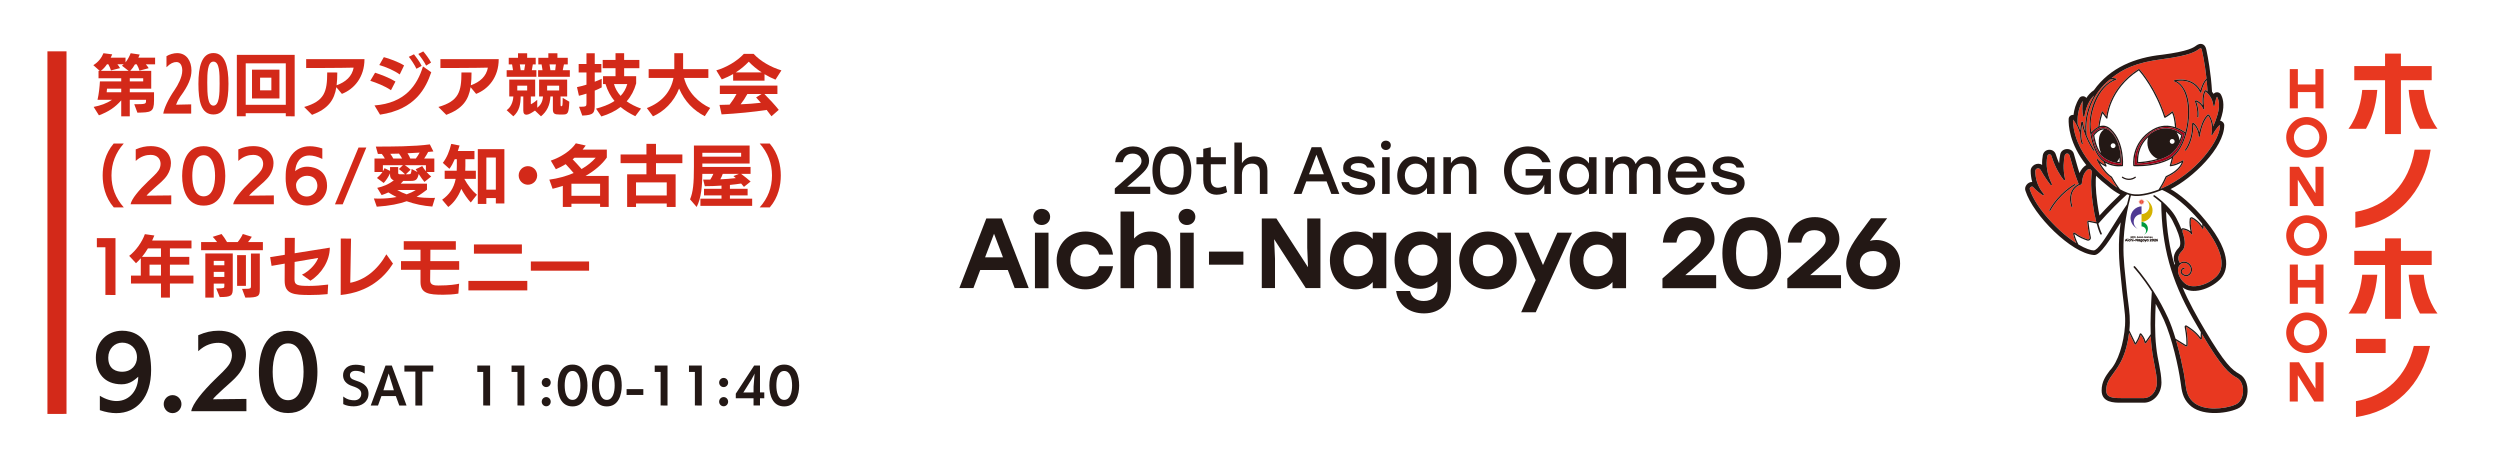 <?xml version="1.0" encoding="UTF-8"?>
<svg xmlns="http://www.w3.org/2000/svg" version="1.1" viewBox="0 0 1048.109 191.467">
  <defs>
    <style>
      .cls-1 {
        fill: #231815;
      }

      .cls-2 {
        fill: #d5b200;
      }

      .cls-3 {
        fill: #fff;
      }

      .cls-4 {
        fill: #4f3a93;
      }

      .cls-5 {
        fill: #d32919;
      }

      .cls-6 {
        fill: #009a3e;
      }

      .cls-7 {
        fill: #e83820;
      }

      .cls-8 {
        fill: #a50319;
      }
    </style>
  </defs>
  <!-- Generator: Adobe Illustrator 28.7.1, SVG Export Plug-In . SVG Version: 1.2.0 Build 142)  -->
  <g>
    <g id="_レイヤー_1" data-name="レイヤー_1">
      <rect class="cls-3" width="1048.109" height="191.467"/>
      <g>
        <path class="cls-5" d="M56.286,43.701c4.564-.027,4.928-.056,4.928-1.344v-.504h-6.804v6.916h-3.584v-6.692c-2.604,2.94-5.208,4.704-9.352,6.272l-2.212-3.528c2.856-.56,5.46-1.456,7.672-2.968h-6.048c.588-2.576.868-5.432,1.008-7.729h8.932v-1.315h-9.52v-3.108h.504l-2.688-2.38c2.1-1.288,3.472-3.08,4.256-5.012l3.668.476c-.224.477-.42.952-.644,1.4h6.216v1.96c.98-1.204,1.736-2.688,2.156-3.836l3.78.56c-.168.42-.336.868-.56,1.316h7.028v2.771h-3.892c.504.589.952,1.177,1.204,1.624l-3.864,1.036c-.224-.812-.616-1.708-1.148-2.66h-.728c-.588,1.009-1.26,1.988-1.988,2.744h8.792v7.477h-8.988v1.512h10.164v3.416c0,5.068-1.428,4.984-6.972,5.124l-1.316-3.528ZM51.133,27.546c.252-.169.504-.364.728-.589h-2.632c.476.589.84,1.148,1.092,1.597l-3.808.979c-.224-.812-.588-1.68-1.092-2.576h-.588c-.672,1.009-1.484,1.933-2.548,2.744h11.62l-2.772-2.155ZM50.826,37.178h-5.964l-.14,1.512h6.104v-1.512ZM60.038,32.809h-5.628v1.315h5.628v-1.315Z"/>
        <path class="cls-5" d="M119.817,48.741v-1.288h-16.8v1.288h-3.724v-25.731h24.248v25.76l-3.724-.028ZM119.817,26.565h-16.8v17.36h16.8v-17.36ZM105.649,41.293v-12.096h11.508v12.096h-11.508ZM113.769,32.557h-4.732v5.319h4.732v-5.319Z"/>
        <path class="cls-5" d="M141.014,36.561c-.868,5.404-3.416,9.044-10.192,11.592l-3.304-3.304c8.568-2.464,9.66-6.412,9.66-14.477l4.228.028c0,1.932-.084,3.724-.28,5.348,3.808-1.344,6.468-3.724,7.14-7.392-4.284.14-18.032.168-19.908.168v-3.724h24.444c0,7.56-4.312,12.544-9.464,14.56l-2.324-2.8Z"/>
        <path class="cls-5" d="M163.918,37.821c-2.688-1.82-6.076-3.107-8.68-3.948l2.016-3.388c2.268.729,5.964,2.1,8.54,3.696l-1.876,3.64ZM157.002,44.205c12.796-.979,17.892-8.399,20.328-16.352l3.472,2.436c-2.212,6.44-6.524,15.568-21.476,17.78l-2.324-3.864ZM167.586,31.214c-2.324-1.681-5.992-3.221-8.568-3.948l1.904-3.304c2.268.588,6.104,1.987,8.484,3.472l-1.82,3.78ZM174.586,28.833c-.7-1.567-2.324-3.976-3.192-5.012l2.156-1.063c.7.896,2.576,3.304,3.22,4.872l-2.184,1.203ZM178.646,27.517c-.672-1.456-2.268-3.696-3.276-4.9l2.072-1.063c.868.979,2.548,3.164,3.276,4.676l-2.072,1.288Z"/>
        <path class="cls-5" d="M197.294,36.561c-.868,5.404-3.416,9.044-10.192,11.592l-3.304-3.304c8.568-2.464,9.66-6.412,9.66-14.477l4.228.028c0,1.932-.084,3.724-.28,5.348,3.808-1.344,6.468-3.724,7.14-7.392-4.284.14-18.032.168-19.908.168v-3.724h24.444c0,7.56-4.312,12.544-9.464,14.56l-2.324-2.8Z"/>
        <path class="cls-5" d="M212.414,32.193v-2.771h2.66l-.392-2.437h-1.4v-2.744h3.892v-1.903h3.836v1.903h3.584v2.744h-1.204l-.42,2.437h1.904v2.771h-12.46ZM234.534,48.013c-2.1,0-2.744-.393-2.744-2.212v-5.349h-1.036c-.14,3.668-1.54,6.328-3.948,8.316l-2.52-2.408c-1.512,1.036-2.688,1.736-3.584,1.736-.784,0-1.316-.504-1.316-1.765v-5.88h-1.092c-.056,3.137-.476,6.048-3.08,8.316l-2.8-2.576c1.624-1.092,2.688-3.276,2.8-5.74h-1.708v-7.084h10.864v7.084h-1.82v2.996c0,.141.028.225.112.225,0,0,1.036-.477,2.576-1.82v3.304c1.428-1.063,2.268-2.548,2.408-4.704h-1.624v-7.084h11.76v7.084h-2.772v3.473c0,.42.056.588.252.588h.196c.336,0,.448-.252.448-3.5l2.772,1.624c-.224,5.096-.616,5.376-2.912,5.376h-1.232ZM221.01,35.917h-4.144v2.017h4.144v-2.017ZM220.17,26.985h-2.24l.364,2.437h1.484l.392-2.437ZM225.602,32.193v-2.771h1.848l-.392-2.437h-1.372v-2.744h4.2v-1.903h3.808v1.903h4.34v2.744h-1.596l-.504,2.437h2.968v2.771h-13.3ZM234.421,35.917h-5.04v2.017h5.04v-2.017ZM233.05,26.985h-2.66l.364,2.437h2.016l.28-2.437Z"/>
        <path class="cls-5" d="M242.766,44.765c3.052,0,3.108-.141,3.108-1.568v-3.948c-1.12.364-2.212.673-3.164.896l-.812-3.612c1.12-.224,2.52-.588,3.976-1.036v-5.124h-3.276v-3.527h3.276v-4.508h3.472v4.508h2.772v3.527h-2.772v3.893c1.064-.393,2.044-.812,2.912-1.232v3.612c-.868.476-1.876.924-2.912,1.344v5.46c0,3.864-.168,4.788-5.236,5.012l-1.344-3.695ZM266.342,48.713c-2.296-1.119-4.368-2.352-6.16-3.863-2.184,1.68-4.872,3.023-8.064,3.976l-2.24-3.275c2.464-.645,5.32-1.597,7.756-3.221-1.624-1.932-2.912-4.256-3.78-7.084h-1.036v-3.304h5.236v-3.36h-5.376v-3.443h5.376v-2.828h3.612v2.828h6.384v3.443h-6.384v3.36h5.04v3.024c-.784,2.855-2.1,5.376-3.976,7.504,1.596,1.147,3.584,2.184,6.02,3.052l-2.408,3.191ZM257.41,35.245c.448,1.681,1.344,3.36,2.772,4.956,1.26-1.315,2.24-2.939,2.8-4.956h-5.572Z"/>
        <path class="cls-5" d="M295.462,48.713c-4.76-2.491-8.344-6.075-10.752-11.592-2.24,5.769-6.468,9.66-10.948,11.648l-2.576-3.473c6.3-2.38,10.08-6.859,11.172-12.628h-10.416v-3.695h10.752v-6.664h3.696v6.664h10.584v3.695h-10.192c1.624,6.244,6.272,10.444,10.948,12.601l-2.268,3.443Z"/>
        <path class="cls-5" d="M325.114,33.397c-1.512-.616-3.052-1.372-4.592-2.296v2.716h-13.16v-2.771c-1.428.812-2.996,1.567-4.76,2.239l-2.296-3.779c4.004-1.148,8.596-3.725,11.536-6.916h4.116c2.828,3.08,7.336,5.628,11.648,6.916l-2.492,3.892ZM323.434,48.741c-.588-.812-1.288-1.736-2.016-2.66-5.04.812-12.796,1.568-18.9,1.876l-.868-3.976c1.232-.056,2.66-.084,4.228-.112,1.064-1.344,2.072-2.884,2.884-4.452h-6.972v-3.527h24.136v3.527h-5.46c1.848,1.82,4.676,4.9,6.02,6.637l-3.052,2.688ZM319.318,30.345c-1.96-1.288-3.808-2.8-5.404-4.48-1.68,1.736-3.416,3.192-5.432,4.48h10.836ZM313.326,39.417c-.84,1.568-1.876,3.108-2.828,4.312,2.8-.112,5.768-.309,8.484-.645-.728-.84-1.4-1.624-1.988-2.239l2.268-1.429h-5.936Z"/>
        <path class="cls-5" d="M47.689,86.937c-3.668-4.229-4.648-9.38-4.648-13.384,0-3.977.98-9.101,4.62-13.384h4.228c-3.416,3.836-5.152,8.315-5.152,13.384,0,5.067,1.708,9.52,5.152,13.384h-4.2Z"/>
        <path class="cls-5" d="M54.746,85.649c.364-2.184,3.472-5.937,7.336-9.632,1.428-1.372,3.64-3.332,4.48-4.704.504-.84.756-1.764.756-2.632,0-1.988-1.344-3.752-4.144-3.752-1.82,0-4.06.504-6.272,2.548v-4.844c2.184-.952,4.172-1.372,6.272-1.372,5.768,0,8.484,3.388,8.484,7.168,0,1.68-.532,3.416-1.54,4.983-1.232,1.933-3.416,3.668-5.348,5.376-1.708,1.54-2.968,2.688-3.332,3.248l10.36-.111v3.724h-17.052Z"/>
        <path class="cls-5" d="M76.361,73.749c0-5.6,1.82-12.46,9.016-12.46,7.196,0,9.072,6.86,9.072,12.46,0,5.572-1.904,12.46-9.072,12.46s-9.016-6.888-9.016-12.46ZM90.165,73.721c0-3.864-1.008-8.624-4.788-8.624-3.78,0-4.76,4.76-4.76,8.624,0,3.892.98,8.596,4.76,8.596,3.78,0,4.788-4.704,4.788-8.596Z"/>
        <path class="cls-5" d="M97.753,85.649c.364-2.184,3.472-5.937,7.336-9.632,1.428-1.372,3.64-3.332,4.48-4.704.504-.84.756-1.764.756-2.632,0-1.988-1.344-3.752-4.144-3.752-1.82,0-4.06.504-6.272,2.548v-4.844c2.184-.952,4.172-1.372,6.272-1.372,5.768,0,8.484,3.388,8.484,7.168,0,1.68-.532,3.416-1.54,4.983-1.232,1.933-3.416,3.668-5.348,5.376-1.708,1.54-2.968,2.688-3.332,3.248l10.36-.111v3.724h-17.052Z"/>
        <path class="cls-5" d="M135.132,66.637c-2.128-1.008-3.92-1.456-5.404-1.456-3.948,0-5.74,3.136-5.992,6.58.56-.504,2.464-1.876,4.956-1.876.952,0,8.428.14,8.428,8.063,0,4.536-3.668,8.204-8.484,8.204-8.204,0-8.876-8.568-8.876-11.396,0-.589,0-1.177.028-1.765.168-6.216,3.416-11.676,10.164-11.676,1.54,0,3.276.308,5.18.924v4.396ZM128.748,73.693c-2.828,0-4.648,2.268-4.648,3.864,0,3.164,2.268,4.844,4.536,4.844,2.324,0,4.396-2.072,4.424-4.424,0-1.736-.868-4.284-4.312-4.284Z"/>
        <path class="cls-5" d="M140.424,85.678l9.884-23.828h3.276l-9.912,23.828h-3.248Z"/>
        <path class="cls-5" d="M181.247,86.601c-3.78-.28-7.392-1.036-10.752-2.24-3.052,1.092-7.028,1.932-12.544,2.296l-1.204-3.444c.672.028,1.344.057,2.072.057,2.352,0,4.956-.196,7.448-.672-1.204-.588-2.352-1.232-3.444-1.933-.952.448-1.904.841-2.828,1.12l-1.848-3.023c2.38-.532,4.76-1.429,6.944-3.164-.812-.28-1.568-.924-1.568-2.38v-.561c-.672,1.484-1.68,2.996-2.66,4.061l-2.828-2.101c.84-.672,1.68-1.567,2.324-2.52h-3.36v-5.628h4.34c-.336-.672-.784-1.316-1.288-1.933h-1.624l-.868-3.08c6.552,0,16.184-.027,22.652-.924l1.484,2.968c-.7.085-1.428.141-2.184.196-.504.952-1.092,1.933-1.68,2.772h4.256v5.628h-3.248c.644.756,1.344,1.428,1.932,1.903l-2.828,2.269c-.616-.672-1.54-2.044-2.408-3.332-.532,2.268-1.064,2.912-3.248,2.912h-3.22c-.336.392-.7.784-1.064,1.147h11.004v2.521c-1.288.979-2.66,2.016-4.368,2.996,1.876.336,3.892.476,5.964.476.588,0,1.176,0,1.764-.028l-1.12,3.641ZM169.795,73.05c-.588-.616-1.764-1.624-2.576-2.185l1.708-1.596h-8.4v2.548c.28-.42.504-.868.672-1.316l2.324,1.148v-1.596h3.416v2.38c0,.448.14.616.644.616h2.212ZM168.591,66.47c-.336-.7-.812-1.4-1.316-2.072-1.232.028-2.464.084-3.668.084.476.616.952,1.288,1.288,1.988h3.696ZM166.519,79.657c1.232.729,2.576,1.344,3.976,1.82,1.4-.504,2.688-1.092,3.808-1.82h-7.784ZM178.559,69.269h-8.82c.896.56,1.904,1.372,2.408,1.876l-1.988,1.904h1.26c.84,0,.98-.225,1.148-2.212l2.464,1.287-.756-1.176,2.744-1.315c.42.699.952,1.456,1.54,2.155v-2.52ZM174.331,66.47c.588-.784,1.204-1.736,1.596-2.492-1.652.112-3.36.196-5.096.28.532.699.868,1.399,1.176,2.212h2.324Z"/>
        <path class="cls-5" d="M197.375,84.893c-1.428-1.512-2.856-3.612-3.976-5.712-1.316,3.388-3.276,5.964-5.46,7.588l-2.576-3.024c2.968-2.155,4.872-4.676,5.684-8.764h-4.62v-3.388h5.04c.028-.645.056-1.316.056-2.044v-2.801h-.868c-.672,1.568-1.428,2.969-2.24,4.032l-2.772-2.492c1.708-2.184,2.8-4.928,3.528-7.951l3.5.672c-.224.756-.476,1.54-.728,2.296h6.972v3.443h-3.808v2.856c0,.672-.028,1.344-.056,1.988h4.452v3.388h-4.844c1.456,2.66,3.164,4.9,5.292,6.664l-2.576,3.248ZM207.875,85.313v-2.269h-3.976v2.465h-3.584v-22.988h11.144v22.792h-3.584ZM207.875,66.05h-3.976v13.468h3.976v-13.468Z"/>
        <path class="cls-5" d="M221.315,77.445c-2.128,0-3.864-1.736-3.864-3.892,0-2.156,1.736-3.893,3.864-3.893,2.156,0,3.892,1.736,3.892,3.893,0,2.155-1.736,3.892-3.892,3.892Z"/>
        <path class="cls-5" d="M251.583,86.769v-1.344h-12.012v1.344h-3.612v-8.848c-1.372.447-2.8.867-4.284,1.231l-1.372-3.836c3.724-.504,7.168-1.484,10.192-2.772-.952-1.147-2.352-2.688-3.332-3.724-1.288.784-2.66,1.512-4.116,2.128l-2.128-3.611c4.256-1.456,8.4-4.116,10.5-7.252l4.144.924c-.392.588-.84,1.147-1.288,1.708h10.136v3.332c-1.988,2.827-5.012,5.46-8.904,7.699h9.688v13.021h-3.612ZM251.583,77.025h-12.012v5.068h12.012v-5.068ZM240.859,66.134l-.784.644c1.008,1.036,2.604,2.744,3.752,4.088,2.38-1.372,4.368-2.968,5.908-4.731h-8.876Z"/>
        <path class="cls-5" d="M279.527,86.769v-1.456h-12.88v1.456h-3.724v-13.692h8.092v-4.676h-10.836v-3.64h10.836v-4.452h4.004v4.452h11.06v3.64h-11.06v4.676h8.232v13.692h-3.724ZM279.527,76.466h-12.88v5.487h12.88v-5.487Z"/>
        <path class="cls-5" d="M293.639,86.293v-2.996h8.848v-1.371h-7.336v-2.772h7.336v-1.344c-2.38.168-4.816.252-7,.252l-.7-2.772h2.996c.504-.756.952-1.596,1.288-2.407h-4.62c-.056,4.76-.392,10.052-2.38,13.888l-2.772-3.192c1.26-3.023,1.624-6.636,1.624-13.607v-8.96h23.352v7.56h-19.824v1.428h20.216v2.885h-3.976c1.4,1.008,3.136,2.464,4.004,3.22l-2.8,2.24c-.28-.393-.7-.896-1.176-1.4-1.428.224-3.024.42-4.704.588v1.624h7.42v2.772h-7.42v1.371h9.324v2.996h-21.7ZM310.719,64.061h-16.268v1.624h16.268v-1.624ZM303.019,72.882c-.308.896-.672,1.651-1.036,2.296,2.184-.084,4.284-.252,6.496-.504-.336-.309-.672-.589-1.008-.868l2.352-.924h-6.804Z"/>
        <path class="cls-5" d="M318.503,86.937c3.444-3.864,5.152-8.316,5.152-13.384,0-5.068-1.736-9.548-5.152-13.384h4.2c3.668,4.283,4.648,9.407,4.648,13.384,0,4.004-.98,9.155-4.62,13.384h-4.228Z"/>
        <path class="cls-5" d="M44.19,123.649v-19.992h-3.584v-3.807h7.812v23.828l-4.228-.028Z"/>
        <path class="cls-5" d="M71.237,118.861v5.908h-3.752v-5.908h-12.572v-3.304h4.116v-7.28c-.644.756-1.316,1.428-2.016,2.072l-2.856-3.08c2.856-2.156,5.46-5.908,6.58-9.099l3.976.56-.924,2.1h16.492v3.304h-9.044v3.556h8.12v3.276h-8.12v4.592h9.856v3.304h-9.856ZM67.485,104.133h-5.46c-.812,1.344-1.624,2.52-2.492,3.556h7.952v-3.556ZM67.485,110.965h-4.788v4.592h4.788v-4.592Z"/>
        <path class="cls-5" d="M84.313,104.889v-3.416h6.692c-.532-.755-1.288-1.624-1.82-2.184l3.696-1.176c.728.868,1.568,2.072,2.296,3.36h4.48c.924-1.12,1.708-2.379,2.128-3.36l3.78,1.148c-.28.504-.924,1.428-1.568,2.211h6.216v3.416h-25.9ZM90.641,120.905h.7c2.632,0,2.716-.168,2.716-1.008v-1.008h-4.452v5.88h-3.528v-18.508h11.508v14.699c0,2.996-.588,3.584-5.46,3.584l-1.484-3.64ZM94.057,109.368h-4.452v1.849h4.452v-1.849ZM94.057,113.989h-4.452v2.101h4.452v-2.101ZM99.405,119.841v-12.881h3.696v12.881h-3.696ZM101.477,121.101c3.472,0,3.724,0,3.724-1.148v-13.664h3.724v14.896c0,2.996-.42,3.584-6.076,3.584l-1.372-3.668Z"/>
        <path class="cls-5" d="M137.346,123.313c-2.38.252-4.984.364-7.392.364-6.776,0-10.612-.336-10.612-5.937,0-2.408,0-4.815.028-7.224l-5.516.952-.588-3.668,6.132-.98v-7.083h4.2l-.056,6.44,14.728-2.353c0,5.517-3.5,10.977-8.12,13.86l-3.556-2.521c3.864-1.848,6.272-5.376,6.776-7.027l-9.856,1.68c-.028,2.38-.056,4.788-.056,7.168,0,2.492.98,2.884,6.16,2.884,2.408,0,5.04-.195,7.952-.56l-.224,4.004Z"/>
        <path class="cls-5" d="M164.758,110.517c-3.556,5.656-10.052,11.956-21.924,13.16l.028-23.688,4.312.057c-.028,1.035-.28,13.551-.336,18.507,5.992-1.12,11.368-5.292,15.148-11.929l2.772,3.893Z"/>
        <path class="cls-5" d="M192.17,123.089c-2.156.363-4.368.476-6.3.476-6.048,0-9.576-.448-9.576-5.348v-5.097h-8.176v-3.64h8.176v-4.788h-7.028v-3.584h21.84v3.584h-10.668l-.028,4.788h12.096v3.64h-12.124c-.056,4.061-.056,4.452-.056,4.452,0,1.988,1.848,2.128,3.416,2.128,4.9,0,7.42-.476,8.736-.756l-.308,4.145Z"/>
        <path class="cls-5" d="M196.37,121.744v-3.976h24.696v3.976h-24.696ZM198.694,106.345v-3.864h20.104v3.864h-20.104Z"/>
        <path class="cls-5" d="M222.551,113.485v-3.864h24.416v3.864h-24.416Z"/>
        <path class="cls-1" d="M41.858,165.925c2.544,1.55,4.937,2.208,7.026,2.208,5.469,0,9.039-4.571,9.077-10.189-1.215,1.008-3.304,3.177-6.95,3.177-7.33,0-10.824-4.881-10.824-11.196,0-6.509,4.671-11.273,11.052-11.273,4.026,0,10.103,1.743,11.584,10.344.38,2.131.532,4.185.532,6.121,0,11.507-6.001,18.093-14.622,18.093-2.127,0-4.443-.426-6.874-1.239v-6.044ZM45.39,150.002c0,5.036,3.684,5.85,5.811,5.85,4.063,0,6.229-2.944,6.229-6.005,0-3.99-2.962-6.199-6.191-6.199-3.152,0-5.849,2.558-5.849,6.238v.116Z"/>
        <path class="cls-1" d="M72.354,173.208c-2.051,0-3.722-1.705-3.722-3.797s1.671-3.758,3.722-3.758c2.051,0,3.722,1.666,3.722,3.758s-1.671,3.797-3.722,3.797Z"/>
        <path class="cls-1" d="M80.177,172.395c.494-3.021,4.709-8.214,9.951-13.327,1.937-1.898,4.937-4.61,6.077-6.509.684-1.162,1.025-2.44,1.025-3.642,0-2.751-1.823-5.191-5.621-5.191-2.468,0-5.507.697-8.507,3.525v-6.702c2.962-1.317,5.659-1.898,8.507-1.898,7.824,0,11.508,4.688,11.508,9.918,0,2.324-.722,4.727-2.089,6.896-1.671,2.674-4.633,5.075-7.254,7.438-2.317,2.131-4.026,3.72-4.52,4.494l14.052-.154v5.152h-23.129Z"/>
        <path class="cls-1" d="M108.547,155.929c0-7.748,2.469-17.24,12.229-17.24s12.305,9.492,12.305,17.24c0,7.71-2.583,17.24-12.305,17.24s-12.229-9.53-12.229-17.24ZM127.27,155.891c0-5.347-1.367-11.933-6.494-11.933-5.127,0-6.457,6.586-6.457,11.933,0,5.385,1.329,11.894,6.457,11.894,5.127,0,6.494-6.509,6.494-11.894Z"/>
        <path class="cls-1" d="M143.901,166.233c1.895,1.498,3.577,1.577,4.698,1.577,1.489,0,2.861-.887,2.861-2.76,0-1.36-.909-2.268-3.654-3.154-2.726-.828-3.983-2.484-3.983-4.594,0-2.464,1.875-4.396,5.278-4.396,1.45,0,2.978.296,3.809.65v3.076c-1.276-.848-2.513-1.163-3.847-1.163-1.682,0-2.358.906-2.358,1.813,0,.887.464,1.616,1.991,2.09,2.61.848,5.8,1.971,5.8,5.678,0,3.391-2.842,5.303-6.167,5.303-1.585,0-3.132-.256-4.427-.927v-3.193Z"/>
        <path class="cls-1" d="M167.391,170.018l-1.431-3.963h-6.051l-1.431,3.963h-3.055l6.206-16.777h2.629l6.187,16.777h-3.054ZM164.626,161.935c-.464-1.577-1.682-5.362-1.682-5.362,0,0-1.199,3.766-1.663,5.283l-.542,1.774h4.389l-.502-1.695Z"/>
        <path class="cls-1" d="M174.139,170.018v-14.233h-4.601v-2.544h12.102v2.544h-4.601v14.233h-2.9Z"/>
        <path class="cls-1" d="M202.58,169.998v-14.076h-2.475v-2.682h5.375v16.777l-2.9-.02Z"/>
        <path class="cls-1" d="M216.945,169.998v-14.076h-2.475v-2.682h5.375v16.777l-2.9-.02Z"/>
        <path class="cls-1" d="M229.01,162.289c-1.044,0-1.895-.848-1.895-1.912s.851-1.932,1.895-1.932,1.875.867,1.875,1.932-.831,1.912-1.875,1.912ZM227.115,168.402c0-1.065.851-1.933,1.895-1.933s1.875.867,1.875,1.933c0,1.064-.831,1.932-1.875,1.932s-1.895-.867-1.895-1.932Z"/>
        <path class="cls-1" d="M233.805,161.619c0-3.942,1.256-8.772,6.225-8.772s6.264,4.83,6.264,8.772c0,3.923-1.314,8.772-6.264,8.772s-6.225-4.85-6.225-8.772ZM243.336,161.6c0-2.721-.696-6.072-3.306-6.072s-3.287,3.352-3.287,6.072c0,2.74.677,6.052,3.287,6.052s3.306-3.312,3.306-6.052Z"/>
        <path class="cls-1" d="M248.17,161.619c0-3.942,1.256-8.772,6.225-8.772s6.264,4.83,6.264,8.772c0,3.923-1.314,8.772-6.264,8.772s-6.225-4.85-6.225-8.772ZM257.701,161.6c0-2.721-.696-6.072-3.306-6.072s-3.287,3.352-3.287,6.072c0,2.74.677,6.052,3.287,6.052s3.306-3.312,3.306-6.052Z"/>
        <path class="cls-1" d="M262.69,165.582v-2.444h7.018v2.444h-7.018Z"/>
        <path class="cls-1" d="M276.958,169.998v-14.076h-2.475v-2.682h5.375v16.777l-2.9-.02Z"/>
        <path class="cls-1" d="M291.323,169.998v-14.076h-2.475v-2.682h5.375v16.777l-2.9-.02Z"/>
        <path class="cls-1" d="M303.388,162.289c-1.044,0-1.895-.848-1.895-1.912s.851-1.932,1.895-1.932,1.875.867,1.875,1.932-.831,1.912-1.875,1.912ZM301.493,168.402c0-1.065.851-1.933,1.895-1.933s1.875.867,1.875,1.933c0,1.064-.831,1.932-1.875,1.932s-1.895-.867-1.895-1.932Z"/>
        <path class="cls-1" d="M315.916,169.998v-3.036h-7.443v-1.912l7.714-11.81h2.436v11.277h1.798v2.444h-1.798v3.036h-2.707ZM315.936,162.053c0-.197.425-5.421.425-5.421h-.02s-.599,1.36-1.334,2.543l-3.364,5.382,4.272-.039.02-2.465Z"/>
        <path class="cls-1" d="M322.548,161.619c0-3.942,1.256-8.772,6.225-8.772s6.264,4.83,6.264,8.772c0,3.923-1.314,8.772-6.264,8.772s-6.225-4.85-6.225-8.772ZM332.079,161.6c0-2.721-.696-6.072-3.306-6.072s-3.287,3.352-3.287,6.072c0,2.74.677,6.052,3.287,6.052s3.306-3.312,3.306-6.052Z"/>
      </g>
      <polygon class="cls-5" points="19.885 173.548 19.885 21.521 27.885 21.521 27.885 173.521 19.885 173.548"/>
      <g>
        <path class="cls-5" d="M68.442,47.638c.353-2.207,2.031-6.003,4.827-10.035,1.206-1.765,3.149-5.179,3.149-8.004,0-1.942-.736-3.591-2.443-3.591-1.207,0-2.56.53-4.179,2.178v-4.621c1.177-.765,3.001-1.295,4.473-1.295,4.002,0,6.003,3.414,6.003,7.269,0,3.119-1.265,6.298-4.679,10.947-1.119,1.59-1.53,2.855-1.766,3.414l6.328-.148v3.884h-11.713Z"/>
        <path class="cls-5" d="M83.184,35.132c0-7.005,1.354-12.89,6.298-12.89,4.944,0,6.298,5.885,6.298,12.89,0,7.386-1.177,12.86-6.298,12.86-5.12,0-6.298-5.474-6.298-12.86ZM92.072,35.132c0-4.267,0-9.3-2.59-9.3-2.531,0-2.59,5.062-2.59,8.799,0,5.032.206,9.652,2.59,9.652,2.501,0,2.59-5.12,2.59-9.152Z"/>
      </g>
      <g>
        <path class="cls-1" d="M482.226,78.282v3.023h-14.861v-2.267l5.682-4.981c4.393-3.835,5.514-4.814,5.514-6.551,0-1.706-1.315-3.105-3.722-3.105-2.379,0-3.694,1.37-4.114,3.609h-3.19c.446-4.085,3.385-6.632,7.443-6.632,4.17,0,6.772,2.687,6.772,5.99,0,2.965-2.071,4.73-6.073,8.227l-3.078,2.659-.057.028h9.684Z"/>
        <path class="cls-1" d="M499.469,71.51c0,6.296-3.022,10.13-8.172,10.13-5.093,0-8.144-3.777-8.144-10.13,0-6.354,3.051-10.133,8.144-10.133,5.151,0,8.172,3.837,8.172,10.133M496.28,71.51c0-4.927-1.848-7.108-4.982-7.108-3.106,0-4.953,2.181-4.953,7.108,0,4.926,1.846,7.108,4.953,7.108,3.135,0,4.982-2.183,4.982-7.108"/>
        <path class="cls-1" d="M514.476,80.521c-.839.503-2.63,1.119-4.393,1.119-3.163,0-5.625-1.986-5.625-6.241v-6.521h-2.855v-2.967h2.855v-3.498l3.163-.701v4.198h6.323v2.967h-6.323v6.353c0,2.239,1.034,3.471,3.022,3.471.979,0,2.071-.336,3.275-.756l.559,2.575Z"/>
        <path class="cls-1" d="M531.355,71.593v9.712h-3.161v-9.068c0-2.379-1.064-3.639-3.388-3.639-2.685,0-4.142,1.764-4.142,4.731v7.976h-3.161v-21.55h3.161v8.676c1.092-1.793,2.772-2.855,5.151-2.855,3.441,0,5.54,2.266,5.54,6.016"/>
        <path class="cls-1" d="M556.158,76.043h-8.508l-1.986,5.262h-3.358l7.585-19.591h4.029l7.585,19.591h-3.359l-1.986-5.262ZM555.011,73.048l-3.106-8.2-3.106,8.2h6.213Z"/>
        <path class="cls-1" d="M562.349,76.352h3.218c.476,1.706,1.735,2.491,4.393,2.491,2.044,0,3.303-.616,3.303-1.763,0-1.287-1.455-1.485-4.03-2.099-4.309-1.064-6.128-1.933-6.128-4.506,0-3.106,2.63-4.898,6.492-4.898,3.946,0,6.156,1.875,6.717,4.674h-3.191c-.448-1.26-1.623-1.876-3.582-1.876-2.043,0-3.246.701-3.246,1.764,0,.979.952,1.23,3.639,1.873,4.17.98,6.576,1.708,6.576,4.703,0,3.303-2.967,4.926-6.604,4.926-4.059,0-6.969-1.959-7.556-5.289"/>
        <path class="cls-1" d="M583.091,60.902c0,1.147-.867,1.988-2.071,1.988-1.147,0-2.043-.841-2.043-1.988,0-1.119.896-1.931,2.043-1.931,1.204,0,2.071.812,2.071,1.931M579.454,65.912h3.161v15.392h-3.161v-15.392Z"/>
        <path class="cls-1" d="M601.425,65.912v15.392h-3.163v-2.575c-1.119,1.763-2.967,2.91-5.374,2.91-4.114,0-7.108-3.33-7.108-8.031,0-4.701,3.051-8.032,7.082-8.032,2.434,0,4.282,1.204,5.401,2.967v-2.63h3.163ZM598.29,73.608c0-2.94-2.044-5.011-4.73-5.011-2.688,0-4.591,2.071-4.591,5.011,0,2.967,1.933,5.009,4.591,5.009,2.685,0,4.73-2.043,4.73-5.009"/>
        <path class="cls-1" d="M618.977,71.593v9.712h-3.163v-9.068c0-2.379-1.035-3.639-3.358-3.639-2.715,0-4.17,1.764-4.17,4.731v7.976h-3.163v-15.392h3.163v2.547c1.092-1.791,2.742-2.883,5.149-2.883,3.471,0,5.542,2.266,5.542,6.016"/>
        <path class="cls-1" d="M650.188,70.894v10.411h-2.742v-3.919c-.924,2.519-3.582,4.253-7.082,4.253-5.54,0-9.822-4.253-9.822-10.103,0-5.848,4.31-10.158,10.102-10.158,4.563,0,8.145,2.687,9.376,6.662h-3.386c-1.064-2.241-3.246-3.639-6.016-3.639-4.004,0-6.885,2.995-6.885,7.192,0,3.974,2.632,7.108,6.857,7.108,3.275,0,5.878-1.931,6.381-5.121h-7.361v-2.687h10.579Z"/>
        <path class="cls-1" d="M669.338,65.912v15.392h-3.163v-2.575c-1.119,1.763-2.967,2.91-5.374,2.91-4.114,0-7.108-3.33-7.108-8.031,0-4.701,3.051-8.032,7.082-8.032,2.434,0,4.282,1.204,5.401,2.967v-2.63h3.163ZM666.204,73.608c0-2.94-2.044-5.011-4.73-5.011-2.688,0-4.591,2.071-4.591,5.011,0,2.967,1.933,5.009,4.591,5.009,2.685,0,4.73-2.043,4.73-5.009"/>
        <path class="cls-1" d="M696.154,71.425v9.88h-3.163v-9.208c0-2.296-.924-3.499-3.05-3.499-2.492,0-3.779,1.931-3.779,4.73l.03,7.977h-3.193v-9.208c0-2.296-.922-3.499-3.048-3.499-2.49,0-3.751,1.931-3.751,4.73v7.977h-3.163v-15.394h3.163v2.464c1.062-1.763,2.574-2.798,4.786-2.798,2.349,0,4.002,1.147,4.756,3.218,1.035-1.988,2.772-3.218,5.206-3.218,3.246,0,5.206,2.183,5.206,5.848"/>
        <path class="cls-1" d="M714.94,74.476h-12.509c.251,2.827,2.239,4.393,4.813,4.393,1.848,0,3.388-.783,4.114-2.294h3.276c-1.204,3.443-4.143,5.064-7.416,5.064-4.674,0-8.004-3.358-8.004-8.003,0-4.646,3.301-8.061,7.948-8.061,4.954,0,8.089,3.834,7.779,8.9M702.599,71.901h8.956c-.476-2.099-2.072-3.582-4.395-3.582-2.407,0-4.03,1.512-4.561,3.582"/>
        <path class="cls-1" d="M717.269,76.352h3.219c.475,1.706,1.735,2.491,4.393,2.491,2.043,0,3.301-.616,3.301-1.763,0-1.287-1.455-1.485-4.03-2.099-4.31-1.064-6.128-1.933-6.128-4.506,0-3.106,2.63-4.898,6.492-4.898,3.947,0,6.156,1.875,6.717,4.674h-3.191c-.446-1.26-1.623-1.876-3.582-1.876-2.043,0-3.246.701-3.246,1.764,0,.979.952,1.23,3.639,1.873,4.169.98,6.576,1.708,6.576,4.703,0,3.303-2.965,4.926-6.604,4.926-4.059,0-6.969-1.959-7.556-5.289"/>
        <path class="cls-1" d="M419.98,91.584h-6.479l-11.296,29.178h5.899l2.859-7.57h11.557l2.859,7.57h5.899l-11.298-29.178ZM420.493,107.893h-7.506l3.754-9.905,3.752,9.905Z"/>
        <path class="cls-1" d="M436.713,94.337c2.055,0,3.547-1.44,3.547-3.426,0-1.939-1.492-3.346-3.547-3.346-1.998,0-3.505,1.439-3.505,3.346,0,1.953,1.507,3.426,3.505,3.426"/>
        <rect class="cls-1" x="433.891" y="97.552" width="5.683" height="23.282"/>
        <path class="cls-1" d="M460.697,112.006c-.753,2.435-2.922,3.95-5.661,3.95-3.721,0-6.32-2.781-6.32-6.763s2.615-6.763,6.36-6.763c2.733,0,4.886,1.497,5.619,3.907l.123.403h5.813l-.126-.671c-1.012-5.383-5.604-9.001-11.429-9.001-6.888,0-12.083,5.213-12.083,12.125s5.177,12.124,12.043,12.124c5.828,0,10.435-3.632,11.469-9.038l.128-.672h-5.813l-.123.4Z"/>
        <path class="cls-1" d="M482.298,97.068c-2.839,0-5.133.989-6.844,2.941v-11.317h-5.683v32.141h5.683v-12.045c0-4.023,1.916-6.238,5.395-6.238,2.938,0,4.306,1.483,4.306,4.67v13.613h5.683v-14.541c0-5.691-3.273-9.224-8.54-9.224"/>
        <path class="cls-1" d="M497.6,87.565c-1.998,0-3.505,1.439-3.505,3.346,0,1.953,1.507,3.426,3.505,3.426,2.022,0,3.547-1.473,3.547-3.426,0-1.94-1.492-3.346-3.547-3.346"/>
        <rect class="cls-1" x="494.779" y="97.552" width="5.683" height="23.282"/>
        <rect class="cls-1" x="506.858" y="105.486" width="14.422" height="5.482"/>
        <polygon class="cls-1" points="548.046 103.898 548.374 112.039 535.116 91.584 528.997 91.584 528.997 120.762 534.537 120.762 534.537 108.446 534.174 100.281 547.278 120.537 547.425 120.762 553.584 120.762 553.584 91.584 548.044 91.584 548.046 103.898"/>
        <path class="cls-1" d="M575.517,100.216c-1.828-2.041-4.332-3.148-7.205-3.148-6.232,0-10.756,5.099-10.756,12.125,0,7.025,4.541,12.124,10.797,12.124,2.868,0,5.359-1.08,7.165-3.077v2.593h5.683v-23.282h-5.683v2.665ZM575.557,109.193c0,3.849-2.624,6.641-6.24,6.641-3.556,0-6.037-2.731-6.037-6.641,0-3.911,2.482-6.643,6.037-6.643,3.615,0,6.24,2.794,6.24,6.643"/>
        <path class="cls-1" d="M602.618,100.222c-1.825-2.023-4.359-3.154-7.165-3.154-6.254,0-10.794,5.048-10.794,12.005,0,6.955,4.539,12.002,10.794,12.002,2.819,0,5.311-1.083,7.165-3.084v2.156c0,4.008-1.922,6.039-5.714,6.039-2.952,0-5.014-1.373-5.655-3.768l-.113-.42h-5.819l.116.664c.928,5.299,5.478,8.724,11.591,8.724,6.851,0,11.279-4.474,11.279-11.399v-22.434h-5.685v2.671ZM602.659,109.072c0,3.777-2.624,6.521-6.24,6.521-3.554,0-6.037-2.681-6.037-6.521,0-3.84,2.483-6.522,6.037-6.522,3.615,0,6.24,2.742,6.24,6.522"/>
        <path class="cls-1" d="M623.805,97.068c-6.753,0-12.045,5.326-12.045,12.125,0,6.798,5.292,12.124,12.045,12.124,6.866,0,12.042-5.212,12.042-12.124,0-6.912-5.176-12.125-12.042-12.125M630.123,109.193c0,3.849-2.659,6.641-6.318,6.641-3.663,0-6.32-2.793-6.32-6.641,0-3.849,2.657-6.643,6.32-6.643,3.66,0,6.318,2.794,6.318,6.643"/>
        <polygon class="cls-1" points="652.914 97.551 646.884 111.128 640.966 97.551 634.846 97.551 643.842 117.448 637.745 130.902 643.861 130.902 659.035 97.551 652.914 97.551"/>
        <path class="cls-1" d="M676.03,100.216c-1.83-2.041-4.332-3.148-7.205-3.148-6.232,0-10.755,5.099-10.755,12.125,0,7.025,4.539,12.124,10.794,12.124,2.87,0,5.36-1.08,7.166-3.077v2.593h5.683v-23.282h-5.683v2.665ZM676.072,109.193c0,3.849-2.624,6.641-6.241,6.641-3.554,0-6.037-2.731-6.037-6.641,0-3.911,2.483-6.643,6.037-6.643,3.617,0,6.241,2.794,6.241,6.643"/>
        <path class="cls-1" d="M710.137,112.248c5.588-4.886,8.665-7.576,8.665-12.036,0-5.322-4.337-9.185-10.31-9.185-6.182,0-10.606,3.945-11.274,10.05l-.068.628h5.692l.086-.461c.589-3.142,2.392-4.734,5.362-4.734,2.909,0,4.789,1.534,4.789,3.904,0,2.169-1.352,3.425-7.741,8.999l-8.366,7.336v4.085h22.516v-5.482h-12.943l3.593-3.103Z"/>
        <path class="cls-1" d="M734.384,91.027c-7.693,0-12.286,5.661-12.286,15.145,0,9.483,4.593,15.144,12.286,15.144,7.717,0,12.324-5.661,12.324-15.144,0-9.484-4.608-15.145-12.324-15.145M740.985,106.172c0,6.412-2.22,9.661-6.601,9.661-4.356,0-6.562-3.249-6.562-9.661,0-6.412,2.206-9.663,6.562-9.663,4.381,0,6.601,3.251,6.601,9.663"/>
        <path class="cls-1" d="M762.488,112.248c5.588-4.886,8.665-7.576,8.665-12.036,0-5.322-4.337-9.185-10.31-9.185-6.182,0-10.606,3.945-11.274,10.05l-.068.628h5.692l.086-.461c.589-3.142,2.392-4.734,5.362-4.734,2.909,0,4.789,1.534,4.789,3.904,0,2.169-1.352,3.425-7.741,8.999l-8.366,7.336v4.085h22.516v-5.482h-12.943l3.593-3.103Z"/>
        <path class="cls-1" d="M786.613,100.613c-.942,0-1.809.118-2.665.369l7.232-9.469h-6.783l-1.474,1.961c-5.75,7.625-8.916,11.828-8.916,16.968,0,6.302,4.744,10.875,11.277,10.875,6.558,0,11.32-4.557,11.32-10.835,0-6.478-5.026-9.868-9.992-9.868M785.324,105.25c3.322,0,5.555,2.101,5.555,5.231,0,3.202-2.248,5.353-5.595,5.353-3.272,0-5.555-2.184-5.555-5.311,0-3.203,2.196-5.273,5.595-5.273"/>
      </g>
      <g>
        <g>
          <g>
            <path class="cls-3" d="M978.061,57.573c0-4.207-2.398-7.866-5.904-9.702h1.952c1.353,0,2.449-1.097,2.449-2.449v-16.453c0-1.353-1.096-2.449-2.449-2.449h-3.384c-1.353,0-2.449,1.097-2.449,2.449v3.991h-2.462v-3.991c0-1.353-1.096-2.449-2.449-2.449h-3.384c-1.353,0-2.449,1.097-2.449,2.449v16.453c0,1.353,1.096,2.449,2.449,2.449h1.952c-3.506,1.836-5.904,5.495-5.904,9.702,0,4.379,2.597,8.165,6.339,9.918h-2.411c-1.353,0-2.449,1.097-2.449,2.449v16.453c0,1.353,1.096,2.449,2.449,2.449h2.411c-3.742,1.753-6.34,5.539-6.34,9.919,0,4.207,2.397,7.866,5.904,9.702h-1.952c-1.353,0-2.449,1.096-2.449,2.449v16.454c0,1.353,1.096,2.449,2.449,2.449h1.952c-3.506,1.836-5.904,5.495-5.904,9.702,0,4.38,2.598,8.166,6.34,9.919h-2.412c-1.353,0-2.449,1.096-2.449,2.449v16.453c0,1.353,1.096,2.449,2.449,2.449h3.384c1.353,0,2.449-1.096,2.449-2.449v-2.484l2.36,3.781c.447.717,1.233,1.152,2.078,1.152h3.906c1.353,0,2.449-1.096,2.449-2.449v-16.453c0-1.353-1.096-2.449-2.449-2.449h-2.412c3.743-1.753,6.341-5.539,6.341-9.919,0-4.207-2.398-7.866-5.904-9.702h1.952c1.353,0,2.449-1.096,2.449-2.449v-16.454c0-1.353-1.096-2.449-2.449-2.449h-1.952c3.506-1.836,5.904-5.495,5.904-9.702,0-4.38-2.598-8.166-6.34-9.919h2.412c1.353,0,2.449-1.097,2.449-2.449v-16.453c0-1.353-1.096-2.449-2.449-2.449h-2.411c3.742-1.753,6.34-5.539,6.34-9.918ZM967.044,54.71c1.599,0,2.9,1.284,2.9,2.863s-1.301,2.863-2.9,2.863c-1.599,0-2.899-1.284-2.899-2.863s1.3-2.863,2.899-2.863ZM965.813,45.422v-4.367h2.462v4.367c0,.484.145.932.387,1.312-.529-.078-1.069-.119-1.619-.119-.55,0-1.09.042-1.618.119.242-.38.387-.828.387-1.312ZM964.144,98.762c0-1.579,1.3-2.863,2.899-2.863,1.599,0,2.9,1.284,2.9,2.863s-1.301,2.863-2.9,2.863c-1.599,0-2.899-1.284-2.899-2.863ZM964.144,139.517c0-1.579,1.3-2.863,2.899-2.863,1.599,0,2.9,1.284,2.9,2.863s-1.301,2.863-2.9,2.863c-1.599,0-2.899-1.284-2.899-2.863ZM968.299,151.885v2.484l-2.361-3.781c-.04-.065-.086-.124-.132-.184.406.045.819.071,1.237.071.625,0,1.238-.055,1.835-.155-.356.425-.579.966-.579,1.565ZM967.044,128.559c-.55,0-1.09.042-1.618.119.242-.38.387-.828.387-1.312v-4.367h2.462v4.367c0,.484.145.932.387,1.312-.529-.078-1.069-.119-1.619-.119ZM968.275,110.912v3.991h-2.462v-3.991c0-.484-.145-.932-.387-1.312.528.078,1.068.119,1.618.119.55,0,1.09-.042,1.619-.119-.242.38-.387.828-.387,1.312ZM967.044,87.804c-.625,0-1.237.055-1.834.155.356-.425.579-.966.579-1.564v-2.484l2.36,3.781c.04.064.086.124.132.184-.407-.045-.819-.071-1.238-.071ZM968.299,69.94v2.484l-2.361-3.781c-.04-.064-.086-.124-.131-.183.406.045.819.071,1.237.071.625,0,1.237-.055,1.834-.155-.356.425-.579.966-.579,1.564Z"/>
            <path class="cls-3" d="M984.586,56.438h7.339c.876,0,1.686-.468,2.123-1.228,1.123-1.952,2.411-4.678,3.426-8.168v9.171c0,1.353,1.096,2.449,2.449,2.449h6.643c1.353,0,2.449-1.097,2.449-2.449v-9.172c1.015,3.491,2.302,6.217,3.426,8.169.437.759,1.246,1.228,2.123,1.228h7.339c.922,0,1.766-.518,2.184-1.341s.338-1.81-.207-2.554c-2.956-4.043-4.74-9.11-5.303-15.059-.051-.541-.283-1.021-.624-1.399h1.519c1.353,0,2.449-1.097,2.449-2.449v-5.937c0-1.353-1.096-2.449-2.449-2.449h-10.458v-2.78c0-1.353-1.096-2.449-2.449-2.449h-6.643c-1.353,0-2.449,1.097-2.449,2.449v2.78h-10.457c-1.353,0-2.449,1.097-2.449,2.449v5.937c0,1.353,1.096,2.449,2.449,2.449h1.519c-.34.378-.572.858-.624,1.399-.562,5.949-2.346,11.015-5.303,15.059-.544.745-.624,1.732-.207,2.554s1.261,1.341,2.184,1.341Z"/>
            <path class="cls-3" d="M1018.577,114.945c-.051-.541-.283-1.021-.623-1.399h1.519c1.353,0,2.449-1.096,2.449-2.449v-5.938c0-1.353-1.096-2.449-2.449-2.449h-10.458v-2.78c0-1.353-1.096-2.449-2.449-2.449h-6.643c-1.353,0-2.449,1.096-2.449,2.449v2.78h-10.457c-1.353,0-2.449,1.096-2.449,2.449v5.938c0,1.353,1.096,2.449,2.449,2.449h1.519c-.34.378-.572.858-.623,1.399-.562,5.949-2.346,11.015-5.303,15.059-.544.745-.624,1.732-.207,2.554s1.261,1.341,2.184,1.341h7.339c.876,0,1.686-.468,2.123-1.228,1.123-1.952,2.411-4.678,3.426-8.168v9.171c0,1.353,1.096,2.449,2.449,2.449h6.643c1.353,0,2.449-1.096,2.449-2.449v-9.171c1.015,3.491,2.302,6.217,3.426,8.169.437.759,1.246,1.228,2.123,1.228h7.339c.922,0,1.766-.518,2.184-1.341s.338-1.809-.207-2.554c-2.956-4.043-4.74-9.11-5.303-15.059Z"/>
            <path class="cls-3" d="M1019.037,60.284h-6.721c-1.199,0-2.221.868-2.416,2.051-2.185,13.248-10.514,22.024-22.85,24.079-1.181.197-2.047,1.219-2.047,2.416v6.673c0,.709.307,1.383.842,1.848.449.39,1.02.601,1.607.601.113,0,.226-.008.34-.024,18.311-2.564,30.897-15.59,33.669-34.846.101-.703-.108-1.416-.573-1.953s-1.14-.846-1.851-.846Z"/>
            <path class="cls-3" d="M1018.774,142.587h-6.796c-1.131,0-2.115.774-2.381,1.874-2.853,11.809-10.767,19.369-22.284,21.287-1.181.197-2.047,1.219-2.047,2.416v6.673c0,.709.307,1.383.842,1.848.449.39,1.02.601,1.607.601.113,0,.226-.008.34-.024,17.107-2.396,29.486-14.257,33.117-31.728.15-.721-.033-1.472-.498-2.044-.465-.572-1.163-.904-1.9-.904Z"/>
            <rect class="cls-3" x="985.266" y="139.619" width="17.354" height="10.836" rx="2.449" ry="2.449"/>
          </g>
          <g>
            <g>
              <polygon class="cls-7" points="970.748 80.973 963.861 69.94 963.34 69.94 959.956 69.94 959.956 86.394 963.34 86.394 963.34 75.362 970.227 86.394 970.748 86.394 974.132 86.394 974.132 69.94 970.748 69.94 970.748 80.973"/>
              <path class="cls-7" d="M967.044,49.064c-4.732,0-8.568,3.81-8.568,8.509,0,4.699,3.836,8.509,8.568,8.509,4.732,0,8.568-3.81,8.568-8.509,0-4.699-3.836-8.509-8.568-8.509ZM967.044,62.885c-2.954,0-5.349-2.378-5.349-5.312s2.395-5.312,5.349-5.312c2.954,0,5.349,2.378,5.349,5.312s-2.395,5.312-5.349,5.312Z"/>
              <path class="cls-7" d="M967.044,90.253c-4.732,0-8.568,3.81-8.568,8.509,0,4.699,3.836,8.509,8.568,8.509,4.732,0,8.568-3.81,8.568-8.509,0-4.699-3.836-8.509-8.568-8.509ZM967.044,104.074c-2.954,0-5.349-2.378-5.349-5.312s2.395-5.312,5.349-5.312c2.954,0,5.349,2.378,5.349,5.312s-2.395,5.312-5.349,5.312Z"/>
              <polygon class="cls-7" points="970.724 35.409 963.364 35.409 963.364 28.968 959.979 28.968 959.979 45.422 963.364 45.422 963.364 38.606 970.724 38.606 970.724 45.422 974.109 45.422 974.109 28.968 970.724 28.968 970.724 35.409"/>
              <polygon class="cls-7" points="970.748 162.917 963.861 151.885 963.34 151.885 959.956 151.885 959.956 168.338 963.34 168.338 963.34 157.306 970.227 168.338 970.748 168.338 974.132 168.338 974.132 151.885 970.748 151.885 970.748 162.917"/>
              <path class="cls-7" d="M967.044,131.008c-4.732,0-8.568,3.81-8.568,8.509,0,4.699,3.836,8.509,8.568,8.509,4.732,0,8.568-3.81,8.568-8.509,0-4.699-3.836-8.509-8.568-8.509ZM967.044,144.829c-2.954,0-5.349-2.378-5.349-5.312s2.395-5.312,5.349-5.312c2.954,0,5.349,2.378,5.349,5.312s-2.395,5.312-5.349,5.312Z"/>
              <polygon class="cls-7" points="970.724 117.353 963.364 117.353 963.364 110.913 959.979 110.913 959.979 127.366 963.364 127.366 963.364 120.55 970.724 120.55 970.724 127.366 974.109 127.366 974.109 110.913 970.724 110.913 970.724 117.353"/>
            </g>
            <g>
              <g>
                <g>
                  <polygon class="cls-7" points="999.923 56.212 1006.566 56.212 1006.566 33.636 1019.473 33.636 1019.473 27.698 1006.566 27.698 1006.566 22.469 999.923 22.469 999.923 27.698 987.016 27.698 987.016 33.636 999.923 33.636 999.923 56.212"/>
                  <path class="cls-7" d="M1016.139,37.714h-6.316c.568,7.408,2.734,12.787,4.741,16.274h7.339c-4.289-5.867-5.397-12.395-5.764-16.274Z"/>
                  <path class="cls-7" d="M984.586,53.988h7.339c2.007-3.487,4.173-8.866,4.741-16.274h-6.316c-.366,3.879-1.474,10.407-5.763,16.274Z"/>
                </g>
                <g>
                  <polygon class="cls-7" points="999.923 133.673 1006.566 133.673 1006.566 111.096 1019.473 111.096 1019.473 105.159 1006.566 105.159 1006.566 99.929 999.923 99.929 999.923 105.159 987.016 105.159 987.016 111.096 999.923 111.096 999.923 133.673"/>
                  <path class="cls-7" d="M1016.139,115.175h-6.316c.568,7.408,2.734,12.787,4.741,16.274h7.339c-4.289-5.867-5.397-12.395-5.764-16.274Z"/>
                  <path class="cls-7" d="M984.586,131.449h7.339c2.007-3.487,4.173-8.866,4.741-16.274h-6.316c-.366,3.879-1.474,10.407-5.763,16.274Z"/>
                </g>
                <path class="cls-7" d="M1019.037,62.734h-6.721c-2.363,14.325-11.386,23.851-24.863,26.097v6.673c17.193-2.408,28.988-14.731,31.584-32.77Z"/>
              </g>
              <g>
                <path class="cls-7" d="M1011.977,145.037c-3.062,12.669-11.739,21.042-24.262,23.128v6.673c16.232-2.273,27.647-13.386,31.058-29.801h-6.796Z"/>
                <rect class="cls-7" x="987.715" y="142.068" width="12.455" height="5.937"/>
              </g>
            </g>
          </g>
        </g>
        <g>
          <path class="cls-3" d="M939.556,155.416c-2.8-1.545-5.603-3.847-13.912-17.934-3.285-5.53-5.817-10.193-7.671-14.134,4.523.74,10.105-1.51,13.698-5.01,3.326-3.272,7.002-11.096-5.749-26.721-4.568-5.659-9.312-9.799-12.883-12.249,4.301-2.552,9.005-6.432,12.758-10.578,3.064-3.385,8.208-10.003,8.242-16.295,0-.02-0-.04-.001-.06-.035-1.059-.561-2.01-1.362-2.622.084-.269.167-.541.247-.816,1.633-5.584.185-8.968-.529-10.183-.536-.958-1.537-1.575-2.683-1.652-.3-.02-.595-.002-.879.05-.1-1.481-.233-2.99-.395-4.501-.8-7.446-2.041-12.555-2.052-12.598-.49-1.932-1.642-2.717-2.522-3.035-.892-.322-2.309-.447-4.005.787l-.138.102c-.701.52-2.832,2.102-13.446,3.456-13.23,1.4-23.158,6.546-29.514,15.297-.894.604-1.712,1.363-2.446,2.268-.382-.126-.792-.184-1.214-.167-1.125.045-2.129.624-2.692,1.552-1.214,1.907-2.038,4.072-2.458,6.45-.366.13-.713.327-1.023.585-.732.609-1.163,1.485-1.185,2.407-.082,1.995.108,6.127,2.301,11.333-.506-.151-1.054-.219-1.628-.191-1.602.079-2.933.881-3.663,2.116-.836-1.202-2.236-1.9-3.792-1.816-2.025.112-3.64,1.518-4.017,3.496-.15.772-.251,1.563-.303,2.364-.821-.023-1.664.183-2.442.615-1.544.856-2.452,2.421-2.377,4.091.013,1.124.123,2.236.328,3.323-.703.324-1.338.837-1.817,1.495-.84,1.154-1.077,2.574-.636,3.807,3.377,10.556,19.623,27.037,29.839,27.972,2.768.475,5.568-2.93,9.378-8.854-.324,5.861.068,11.369.763,17.413l.131,1.282c.289,2.845.649,6.384.997,8.826.03.255.391,3.275.53,4.91.159,1.869.072,3.8.043,4.327-.522,7.53-2.982,14.919-5.983,17.967-.052.053-.102.112-.146.172-1.813,2.475-3.687,5.033-3.687,9.241,0,2.87,1.369,4.912,3.96,5.908,1.93.742,4.164.742,5.642.742h9.702c4.253,0,8.843-3.832,8.843-10.024,0-.011-0-.022-0-.033-.066-3.054-.577-5.621-1.119-8.339-.413-2.075-.841-4.22-1.095-6.748-.436-3.843-.5-7.935-.41-12.001.252.524.498,1.048.736,1.57,3.164,7.106,5.91,18.633,6.888,25.865.471,3.589.915,6.98,4.045,10.071,2.823,2.892,7.311,4.002,11.76,4.002,3.749,0,7.47-.788,10.146-1.964,2.966-1.243,4.936-4.45,5.144-8.373.21-3.979-1.418-7.413-4.251-8.964ZM912.392,102.735c-.366.366-.684.729-.96,1.09-.626-3.057-1.094-6.203-1.409-9.472.768,1.573,1.368,2.985,1.79,4.21,1.009,2.937.714,4.039.58,4.173ZM886.302,81.849c-1.729,1.669-3.454,3.416-5.16,5.225-.112-.679-.219-1.378-.32-2.093-.479-3.384-.642-5.995-.665-7.912.781.676,1.592,1.342,2.426,1.993,1.202,1.056,2.448,1.989,3.72,2.788Z"/>
          <path class="cls-3" d="M908.969,133.359c-1.763-3.864-3.847-7.69-6.195-11.371-4.112-6.447-7.666-10.28-7.702-10.318-.3-.332-.815.149-.505.471.035.037,3.512,3.788,7.564,10.125-.364,5.908-.669,12.15-.464,17.828 0.0.003 0.0.005 0.0.008-.97,1.38-1.73,2.492-2.143,3.102-.376-1.581-1.36-2.834-1.789-3.323-.204-.248-.637-.149-.716.162-.454,1.566-1.325,3.069-1.745,3.74l-2.551-5.28c.46-4.504.042-7.777-.494-11.864-.223-1.702-.476-3.631-.695-5.88-.143-1.466-.286-2.834-.422-4.136-.72-6.888-1.24-11.865-.534-19.59.324-3.546.933-7.297,1.807-11.148.3-1.317.625-2.621.981-3.919.003-.011.006-.02.009-.031,1.885.428,3.805.255,5.701-.074,2.072-.375,4.129-.978,6.126-1.753.413-.159.826-.323,1.237-.498,7.066,3.027,13.838,10.603,16.431,13.731.126.152.249.302.371.452.007.009.014.017.021.026.037.385.049.739.046,1.031-1.471-2.17-3.194-3.245-4.144-3.711-.471-.247-1.096.083-1.151.614-.241,1.815.076,3.936.33,5.207-.936-.81-2.248-1.148-3.07-1.287-.288-.051-.595.103-.721.368-.54-1.353-1.233-2.854-2.074-4.486-1.447-2.808-3.968-5.368-5.829-7.022-1.825-1.622-3.326-2.656-3.341-2.666-.158-.108-.372-.068-.48.09-.041.059-.061.127-.061.194,0,.11.052.218.15.285.014.01,1.419.978,3.16,2.512.215,18.251,4.08,32.354,13.327,48.638,1.141,2.009,2.24,3.911,3.267,5.652.002.004.004.007.006.01-.089.868-.1,1.705-.086,2.343-1.803-2.597-4.683-4.43-5.866-5.113-.193-.112-.425-.099-.605.03-.181.13-.266.346-.221.564.778,3.836.752,6.59.705,7.597-.002.041-.044.067-.085.044l-4.432-2.721c-1.017-3.423-2.067-6.329-3.12-8.637Z"/>
          <path class="cls-7" d="M904.26,160.329c0,4.06-2.798,6.572-5.391,6.572h-9.702c-3.485,0-6.151-.235-6.151-3.198,0-3.08,1.334-4.9,3.023-7.204,2.081-2.839,4.671-6.372,6.055-13.739.216-1.148.386-2.222.516-3.255l2.3,4.761c.119.265.519.291.67.042.311-.477,1.337-2.125,1.894-3.903.483.585,1.345,1.798,1.593,3.254.045.334.522.438.699.151.284-.421.983-1.453,1.939-2.822.078,1.669.2,3.22.364,4.618.385,3.269.867,5.734,1.293,7.909.502,2.565.898,4.591.898,6.814Z"/>
          <path class="cls-7" d="M937.284,169.589c-2.352,1.038-5.875,1.697-8.995,1.676-2.781-.017-6.616-.552-9.099-2.999-2.294-2.26-2.614-4.698-3.056-8.073-.152-1.16-.325-2.475-.6-3.895-.541-2.788-1.662-8.148-3.219-13.531l3.924,2.409c.368.243.901-.039.907-.479.048-1.027.074-3.835-.716-7.729,0,0,.027-.02.027-.02,1.192.687,4.149,2.571,5.87,5.217.226.376.848.177.816-.26-.018-.48-.024-1.134.015-1.848,8.399,14.139,11.416,16.551,14.731,18.38,1.628.898,2.605,3.145,2.491,5.724-.089,2.002-.949,4.48-3.096,5.427Z"/>
          <path class="cls-7" d="M923.799,95.743c.004-.028.064-.498.05-1.194,4.151,5.225,6.615,9.828,7.319,13.689.582,3.191-.081,5.833-1.917,7.639-4.102,4.035-10.236,5.077-12.776,3.283-1.867-1.319-3.183-3.462-3.354-5.459-.067-.784.02-1.885.81-2.675l.077-.071c.052-.048.081-.11.096-.174,1.714-1.459,4.395.082,4.376,2.193 0,1.543-1.197,2.317-1.867,2.317-.771,0-1.867-.675-1.867-1.304,0-.358.088-1.192.911-1.192.355-.006.355-.534,0-.54-.882,0-1.451.68-1.451,1.733,0,1.053,1.461,1.845,2.407,1.845,2.892-.28,3.358-4.577.34-5.897-.002-.001-.005-.002-.007-.003-0-0-.001-.001-.001-.001-1.005-.443-2.159-.34-3.052.324-1.078-1.704-.771-3.368.94-5.079,1.453-1.453,1.476-4.14.187-7.892v-.934c.016-.108.058-.144.166-.142.795.134,2.721.591,3.439,1.942.142.281.588.103.499-.197-.009-.035-.923-3.489-.573-6.127.018-.174.223-.281.377-.2.996.487,2.887,1.684,4.37,4.22.118.221.477.148.501-.101Z"/>
          <path class="cls-7" d="M875.046,93.151c-.056-.393.331-.744.717-.656l3.092.625c-.558-2.229-1.047-4.799-1.451-7.657-1.218-8.605-.5-12.647-.414-13.079.114-.967-.747-1.922-1.736-1.294-1.518,1.267-2.103,2.666-2.503,5.99-.017.139-.115.254-.25.291-.001 0-.196.056-.494.188-.067.03-.139.03-.21.016-2.859,1.302-4.297,4.639-2.929,8.902.106.331-.42.495-.518.155-1.23-3.85-.425-7.725,3.104-9.491-.599-1.501-1.644-4.284-2.529-7.494-.417-1.51-.849-3.035-1.285-4.531-.375-1.078-1.769-1-2.034.107-.399,2.102-.816,5.417.168,9.924.086.345-.395.574-.608.288-1.21-1.523-3.483-4.862-5.115-10.117-.32-.896-1.502-.835-1.717.091-.732,3.781-.088,7.733,1.917,11.747.19.358-.339.692-.581.366-1.06-1.359-2.648-3.562-4.19-6.341-.663-1.067-2.155-.676-2.206.578.024,2.505.659,6.197,3.552,9.554.263.29-.134.738-.453.512-1.062-.712-2.626-1.886-4.04-3.44-.569-.563-1.588.334-1.357.975.826,2.542,2.8,6.689,7.517,12.013,4.874,5.502,9.085,8.747,11.999,10.595-.824-1.708-1.209-3.113-1.372-3.863-.115-.449.46-.8.81-.496,1.697,1.363,3.812,2.231,5.288,2.719.453.165.941-.278.826-.745-.524-2.507-.872-5.333-.997-6.431ZM859.624,88.329c-.166.312-.646.043-.474-.259,3.957-7.241,10.503-10.87,10.569-10.906.304-.172.569.309.259.474-.064.035-6.475,3.594-10.353,10.691Z"/>
          <g>
            <path class="cls-1" d="M893.717,99.67v.106h-.52v-.079l.199-.174c.154-.134.193-.169.193-.229,0-.06-.046-.109-.13-.109-.083,0-.129.048-.144.126h-.112c.016-.143.119-.232.261-.232.146,0,.237.094.237.21,0,.104-.073.166-.213.288l-.108.093-.002.001h.339Z"/>
            <path class="cls-1" d="M894.32,99.433c0,.22-.106.355-.286.355-.178,0-.285-.132-.285-.355,0-.222.107-.355.285-.355.18,0,.286.134.286.355M894.209,99.433c0-.172-.065-.249-.174-.249-.109,0-.173.076-.173.249,0,.172.065.249.173.249.11,0,.174-.076.174-.249"/>
            <path class="cls-1" d="M894.846,99.748c-.029.018-.092.039-.154.039-.111,0-.197-.07-.197-.219v-.228h-.1v-.104h.1v-.123l.111-.024v.147h.221v.104h-.221v.222c0,.078.036.121.106.121.034,0,.073-.012.115-.027l.02.09Z"/>
            <path class="cls-1" d="M895.437,99.436v.34h-.111v-.317c0-.083-.037-.127-.119-.127-.094,0-.145.062-.145.166v.279h-.111v-.754h.111v.304c.038-.063.097-.1.18-.1.12,0,.194.079.194.211"/>
            <path class="cls-1" d="M896.305,99.592h-.298l-.07.184h-.117l.265-.686h.141l.266.686h-.118l-.07-.184ZM896.265,99.487l-.109-.287-.109.287h.217Z"/>
            <path class="cls-1" d="M896.522,99.603h.113c.017.06.061.087.154.087.071,0,.116-.022.116-.062,0-.045-.051-.052-.141-.073-.151-.037-.215-.068-.215-.158,0-.109.092-.171.227-.171.138,0,.216.066.235.164h-.112c-.016-.044-.057-.066-.125-.066-.071,0-.114.025-.114.062,0,.034.033.043.127.066.146.034.23.06.23.165,0,.116-.104.172-.231.172-.142,0-.244-.069-.264-.185"/>
            <path class="cls-1" d="M897.248,99.062c0,.04-.03.07-.073.07-.04,0-.072-.029-.072-.07,0-.039.031-.068.072-.068.042,0,.073.028.073.068M897.12,99.237h.111v.539h-.111v-.539Z"/>
            <path class="cls-1" d="M897.889,99.237v.539h-.111v-.09c-.039.062-.104.102-.188.102-.144,0-.249-.117-.249-.281,0-.165.107-.281.248-.281.085,0,.15.042.189.104v-.092h.111ZM897.78,99.507c0-.103-.072-.175-.166-.175-.094,0-.161.073-.161.175,0,.104.068.175.161.175.094,0,.166-.072.166-.175"/>
            <path class="cls-1" d="M898.504,99.436v.34h-.111v-.317c0-.083-.036-.127-.118-.127-.095,0-.146.062-.146.166v.279h-.111v-.539h.111v.089c.038-.063.096-.101.18-.101.121,0,.194.079.194.211"/>
            <path class="cls-1" d="M899.596,99.412v.364h-.096v-.137c-.032.088-.125.149-.248.149-.194,0-.344-.149-.344-.354,0-.205.151-.356.354-.356.16,0,.285.094.328.233h-.119c-.037-.078-.114-.127-.211-.127-.14,0-.241.105-.241.252,0,.139.092.249.24.249.115,0,.206-.068.223-.179h-.258v-.094h.37Z"/>
            <path class="cls-1" d="M900.267,99.237v.539h-.111v-.09c-.039.062-.104.102-.188.102-.144,0-.249-.117-.249-.281,0-.165.107-.281.248-.281.085,0,.15.042.189.104v-.092h.111ZM900.157,99.507c0-.103-.072-.175-.166-.175-.094,0-.161.073-.161.175,0,.104.068.175.161.175.094,0,.166-.072.166-.175"/>
            <path class="cls-1" d="M901.206,99.43v.346h-.111v-.322c0-.08-.032-.123-.107-.123-.087,0-.132.068-.132.166l.001.279h-.112v-.322c0-.08-.032-.123-.107-.123-.087,0-.131.068-.131.166v.279h-.111v-.539h.111v.086c.037-.062.09-.098.167-.098.082,0,.14.04.166.113.036-.07.097-.113.182-.113.114,0,.182.076.182.205"/>
            <path class="cls-1" d="M901.863,99.537h-.438c.009.099.078.154.169.154.065,0,.119-.027.144-.08h.115c-.042.12-.145.177-.26.177-.164,0-.28-.118-.28-.28,0-.163.116-.282.278-.282.173,0,.283.134.272.312M901.431,99.447h.313c-.017-.073-.073-.125-.154-.125-.084,0-.141.053-.16.125"/>
            <path class="cls-1" d="M901.945,99.603h.113c.017.06.061.087.154.087.071,0,.116-.022.116-.062,0-.045-.051-.052-.141-.073-.151-.037-.215-.068-.215-.158,0-.109.092-.171.227-.171.138,0,.216.066.235.164h-.112c-.016-.044-.057-.066-.125-.066-.072,0-.114.025-.114.062,0,.034.033.043.127.066.146.034.23.06.23.165,0,.116-.104.172-.231.172-.142,0-.244-.069-.265-.185"/>
            <path class="cls-1" d="M891.538,100.136h-.227l-.396,1.021h.206l.1-.265h.405l.1.265h.206l-.396-1.021ZM891.556,100.707h-.263l.131-.347.131.347Z"/>
            <path class="cls-1" d="M892.124,100.232c.072,0,.124-.05.124-.12,0-.068-.052-.117-.124-.117-.07,0-.123.05-.123.117,0,.068.053.12.123.12"/>
            <rect class="cls-1" x="892.025" y="100.345" width=".199" height=".815"/>
            <path class="cls-1" d="M892.963,100.851c-.026.085-.102.138-.198.138-.13,0-.221-.097-.221-.237s.092-.237.223-.237c.096,0,.171.052.197.137l.004.014h.203l-.004-.023c-.035-.188-.196-.315-.4-.315-.241,0-.423.183-.423.424s.181.424.422.424c.204,0,.365-.127.401-.316l.005-.023h-.203l-.004.014Z"/>
            <path class="cls-1" d="M893.719,100.328c-.099,0-.18.035-.24.103v-.396h-.199v1.125h.199v-.422c0-.141.067-.218.189-.218.103,0,.151.052.151.163v.476h.199v-.509c0-.199-.115-.323-.299-.323"/>
            <path class="cls-1" d="M894.255,99.995c-.07,0-.123.05-.123.117,0,.068.053.12.123.12.071,0,.124-.052.124-.12,0-.068-.052-.117-.124-.117"/>
            <rect class="cls-1" x="894.156" y="100.345" width=".199" height=".815"/>
            <rect class="cls-1" x="894.579" y="100.622" width=".505" height=".192"/>
            <polygon class="cls-1" points="896.021 100.567 896.032 100.852 895.568 100.136 895.354 100.136 895.354 101.157 895.548 101.157 895.548 100.726 895.535 100.44 895.994 101.149 895.999 101.157 896.215 101.157 896.215 100.136 896.021 100.136 896.021 100.567"/>
            <path class="cls-1" d="M896.983,100.438c-.064-.072-.152-.11-.252-.11-.218,0-.376.178-.376.424,0,.246.159.424.378.424.1,0,.188-.038.251-.108v.091h.199v-.815h-.199v.093ZM896.984,100.752c0,.135-.092.233-.218.233-.124,0-.211-.096-.211-.233,0-.137.087-.233.211-.233.127,0,.218.098.218.233"/>
            <path class="cls-1" d="M897.931,100.438c-.064-.071-.153-.11-.251-.11-.219,0-.378.177-.378.42,0,.243.159.42.378.42.099,0,.186-.038.251-.108v.075c0,.14-.067.211-.2.211-.103,0-.175-.048-.198-.132l-.004-.015h-.204l.004.023c.033.186.192.305.406.305.24,0,.395-.157.395-.399v-.785h-.199v.093ZM897.933,100.748c0,.132-.092.228-.218.228-.124,0-.211-.094-.211-.228,0-.134.087-.228.211-.228.127,0,.218.096.218.228"/>
            <path class="cls-1" d="M898.673,100.328c-.236,0-.422.186-.422.424,0,.238.185.424.422.424.24,0,.422-.182.422-.424,0-.242-.181-.424-.422-.424M898.894,100.752c0,.135-.093.233-.221.233-.128,0-.221-.098-.221-.233,0-.135.093-.233.221-.233.128,0,.221.098.221.233"/>
            <polygon class="cls-1" points="899.692 100.345 899.481 100.82 899.274 100.345 899.059 100.345 899.374 101.041 899.161 101.512 899.375 101.512 899.906 100.345 899.692 100.345"/>
            <path class="cls-1" d="M900.501,100.438c-.064-.072-.152-.11-.252-.11-.218,0-.376.178-.376.424,0,.246.159.424.378.424.1,0,.188-.038.251-.108v.091h.199v-.815h-.199v.093ZM900.503,100.752c0,.135-.092.233-.219.233-.124,0-.211-.096-.211-.233,0-.137.087-.233.211-.233.127,0,.219.098.219.233"/>
            <path class="cls-1" d="M901.695,100.859c.196-.171.303-.265.303-.421,0-.186-.152-.322-.361-.322-.216,0-.371.138-.395.352l-.002.022h.199l.003-.016c.021-.11.084-.166.188-.166.102,0,.168.054.168.137,0,.076-.047.12-.271.315l-.293.257v.143h.788v-.192h-.453l.126-.109Z"/>
            <path class="cls-1" d="M902.544,100.116c-.269,0-.43.198-.43.53,0,.332.161.53.43.53.27,0,.432-.198.432-.53,0-.332-.161-.53-.432-.53M902.775,100.646c0,.224-.078.338-.231.338-.152,0-.23-.114-.23-.338,0-.225.077-.338.23-.338.153,0,.231.114.231.338"/>
            <path class="cls-1" d="M903.528,100.859c.196-.171.303-.265.303-.421,0-.186-.152-.322-.361-.322-.216,0-.371.138-.395.352l-.002.022h.199l.003-.016c.021-.11.084-.166.188-.166.102,0,.168.054.168.137,0,.076-.047.12-.271.315l-.293.257v.143h.788v-.192h-.453l.126-.109Z"/>
            <path class="cls-1" d="M904.372,100.452c-.033,0-.063.004-.093.013l.253-.332h-.237l-.052.069c-.201.267-.312.414-.312.594,0,.22.166.381.395.381.229,0,.396-.16.396-.379,0-.227-.176-.345-.35-.345M904.327,100.614c.116,0,.194.074.194.183,0,.112-.079.187-.196.187-.115,0-.195-.076-.195-.186,0-.112.077-.185.196-.185"/>
            <path class="cls-1" d="M893.717,99.67v.106h-.52v-.079l.199-.174c.154-.134.193-.169.193-.229,0-.06-.046-.109-.13-.109-.083,0-.129.048-.144.126h-.112c.016-.143.119-.232.261-.232.146,0,.237.094.237.21,0,.104-.073.166-.213.288l-.108.093-.002.001h.339Z"/>
            <path class="cls-1" d="M894.32,99.433c0,.22-.106.355-.286.355-.178,0-.285-.132-.285-.355,0-.222.107-.355.285-.355.18,0,.286.134.286.355M894.209,99.433c0-.172-.065-.249-.174-.249-.109,0-.173.076-.173.249,0,.172.065.249.173.249.11,0,.174-.076.174-.249"/>
            <path class="cls-1" d="M894.846,99.748c-.029.018-.092.039-.154.039-.111,0-.197-.07-.197-.219v-.228h-.1v-.104h.1v-.123l.111-.024v.147h.221v.104h-.221v.222c0,.078.036.121.106.121.034,0,.073-.012.115-.027l.02.09Z"/>
            <path class="cls-1" d="M895.437,99.436v.34h-.111v-.317c0-.083-.037-.127-.119-.127-.094,0-.145.062-.145.166v.279h-.111v-.754h.111v.304c.038-.063.097-.1.18-.1.12,0,.194.079.194.211"/>
            <path class="cls-1" d="M896.305,99.592h-.298l-.07.184h-.117l.265-.686h.141l.266.686h-.118l-.07-.184ZM896.265,99.487l-.109-.287-.109.287h.217Z"/>
            <path class="cls-1" d="M896.522,99.603h.113c.017.06.061.087.154.087.071,0,.116-.022.116-.062,0-.045-.051-.052-.141-.073-.151-.037-.215-.068-.215-.158,0-.109.092-.171.227-.171.138,0,.216.066.235.164h-.112c-.016-.044-.057-.066-.125-.066-.071,0-.114.025-.114.062,0,.034.033.043.127.066.146.034.23.06.23.165,0,.116-.104.172-.231.172-.142,0-.244-.069-.264-.185"/>
            <path class="cls-1" d="M897.248,99.062c0,.04-.03.07-.073.07-.04,0-.072-.029-.072-.07,0-.039.031-.068.072-.068.042,0,.073.028.073.068M897.12,99.237h.111v.539h-.111v-.539Z"/>
            <path class="cls-1" d="M897.889,99.237v.539h-.111v-.09c-.039.062-.104.102-.188.102-.144,0-.249-.117-.249-.281,0-.165.107-.281.248-.281.085,0,.15.042.189.104v-.092h.111ZM897.78,99.507c0-.103-.072-.175-.166-.175-.094,0-.161.073-.161.175,0,.104.068.175.161.175.094,0,.166-.072.166-.175"/>
            <path class="cls-1" d="M898.504,99.436v.34h-.111v-.317c0-.083-.036-.127-.118-.127-.095,0-.146.062-.146.166v.279h-.111v-.539h.111v.089c.038-.063.096-.101.18-.101.121,0,.194.079.194.211"/>
            <path class="cls-1" d="M899.596,99.412v.364h-.096v-.137c-.032.088-.125.149-.248.149-.194,0-.344-.149-.344-.354,0-.205.151-.356.354-.356.16,0,.285.094.328.233h-.119c-.037-.078-.114-.127-.211-.127-.14,0-.241.105-.241.252,0,.139.092.249.24.249.115,0,.206-.068.223-.179h-.258v-.094h.37Z"/>
            <path class="cls-1" d="M900.267,99.237v.539h-.111v-.09c-.039.062-.104.102-.188.102-.144,0-.249-.117-.249-.281,0-.165.107-.281.248-.281.085,0,.15.042.189.104v-.092h.111ZM900.157,99.507c0-.103-.072-.175-.166-.175-.094,0-.161.073-.161.175,0,.104.068.175.161.175.094,0,.166-.072.166-.175"/>
            <path class="cls-1" d="M901.206,99.43v.346h-.111v-.322c0-.08-.032-.123-.107-.123-.087,0-.132.068-.132.166l.001.279h-.112v-.322c0-.08-.032-.123-.107-.123-.087,0-.131.068-.131.166v.279h-.111v-.539h.111v.086c.037-.062.09-.098.167-.098.082,0,.14.04.166.113.036-.07.097-.113.182-.113.114,0,.182.076.182.205"/>
            <path class="cls-1" d="M901.863,99.537h-.438c.009.099.078.154.169.154.065,0,.119-.027.144-.08h.115c-.042.12-.145.177-.26.177-.164,0-.28-.118-.28-.28,0-.163.116-.282.278-.282.173,0,.283.134.272.312M901.431,99.447h.313c-.017-.073-.073-.125-.154-.125-.084,0-.141.053-.16.125"/>
            <path class="cls-1" d="M901.945,99.603h.113c.017.06.061.087.154.087.071,0,.116-.022.116-.062,0-.045-.051-.052-.141-.073-.151-.037-.215-.068-.215-.158,0-.109.092-.171.227-.171.138,0,.216.066.235.164h-.112c-.016-.044-.057-.066-.125-.066-.072,0-.114.025-.114.062,0,.034.033.043.127.066.146.034.23.06.23.165,0,.116-.104.172-.231.172-.142,0-.244-.069-.265-.185"/>
            <path class="cls-1" d="M891.538,100.136h-.227l-.396,1.021h.206l.1-.265h.405l.1.265h.206l-.396-1.021ZM891.556,100.707h-.263l.131-.347.131.347Z"/>
            <path class="cls-1" d="M892.124,100.232c.072,0,.124-.05.124-.12,0-.068-.052-.117-.124-.117-.07,0-.123.05-.123.117,0,.068.053.12.123.12"/>
            <rect class="cls-1" x="892.025" y="100.345" width=".199" height=".815"/>
            <path class="cls-1" d="M892.963,100.851c-.026.085-.102.138-.198.138-.13,0-.221-.097-.221-.237s.092-.237.223-.237c.096,0,.171.052.197.137l.004.014h.203l-.004-.023c-.035-.188-.196-.315-.4-.315-.241,0-.423.183-.423.424s.181.424.422.424c.204,0,.365-.127.401-.316l.005-.023h-.203l-.004.014Z"/>
            <path class="cls-1" d="M893.719,100.328c-.099,0-.18.035-.24.103v-.396h-.199v1.125h.199v-.422c0-.141.067-.218.189-.218.103,0,.151.052.151.163v.476h.199v-.509c0-.199-.115-.323-.299-.323"/>
            <path class="cls-1" d="M894.255,99.995c-.07,0-.123.05-.123.117,0,.068.053.12.123.12.071,0,.124-.052.124-.12,0-.068-.052-.117-.124-.117"/>
            <rect class="cls-1" x="894.156" y="100.345" width=".199" height=".815"/>
            <rect class="cls-1" x="894.579" y="100.622" width=".505" height=".192"/>
            <polygon class="cls-1" points="896.021 100.567 896.032 100.852 895.568 100.136 895.354 100.136 895.354 101.157 895.548 101.157 895.548 100.726 895.535 100.44 895.994 101.149 895.999 101.157 896.215 101.157 896.215 100.136 896.021 100.136 896.021 100.567"/>
            <path class="cls-1" d="M896.983,100.438c-.064-.072-.152-.11-.252-.11-.218,0-.376.178-.376.424,0,.246.159.424.378.424.1,0,.188-.038.251-.108v.091h.199v-.815h-.199v.093ZM896.984,100.752c0,.135-.092.233-.218.233-.124,0-.211-.096-.211-.233,0-.137.087-.233.211-.233.127,0,.218.098.218.233"/>
            <path class="cls-1" d="M897.931,100.438c-.064-.071-.153-.11-.251-.11-.219,0-.378.177-.378.42,0,.243.159.42.378.42.099,0,.186-.038.251-.108v.075c0,.14-.067.211-.2.211-.103,0-.175-.048-.198-.132l-.004-.015h-.204l.004.023c.033.186.192.305.406.305.24,0,.395-.157.395-.399v-.785h-.199v.093ZM897.933,100.748c0,.132-.092.228-.218.228-.124,0-.211-.094-.211-.228,0-.134.087-.228.211-.228.127,0,.218.096.218.228"/>
            <path class="cls-1" d="M898.673,100.328c-.236,0-.422.186-.422.424,0,.238.185.424.422.424.24,0,.422-.182.422-.424,0-.242-.181-.424-.422-.424M898.894,100.752c0,.135-.093.233-.221.233-.128,0-.221-.098-.221-.233,0-.135.093-.233.221-.233.128,0,.221.098.221.233"/>
            <polygon class="cls-1" points="899.692 100.345 899.481 100.82 899.274 100.345 899.059 100.345 899.374 101.041 899.161 101.512 899.375 101.512 899.906 100.345 899.692 100.345"/>
            <path class="cls-1" d="M900.501,100.438c-.064-.072-.152-.11-.252-.11-.218,0-.376.178-.376.424,0,.246.159.424.378.424.1,0,.188-.038.251-.108v.091h.199v-.815h-.199v.093ZM900.503,100.752c0,.135-.092.233-.219.233-.124,0-.211-.096-.211-.233,0-.137.087-.233.211-.233.127,0,.219.098.219.233"/>
            <path class="cls-1" d="M901.695,100.859c.196-.171.303-.265.303-.421,0-.186-.152-.322-.361-.322-.216,0-.371.138-.395.352l-.002.022h.199l.003-.016c.021-.11.084-.166.188-.166.102,0,.168.054.168.137,0,.076-.047.12-.271.315l-.293.257v.143h.788v-.192h-.453l.126-.109Z"/>
            <path class="cls-1" d="M902.544,100.116c-.269,0-.43.198-.43.53,0,.332.161.53.43.53.27,0,.432-.198.432-.53,0-.332-.161-.53-.432-.53M902.775,100.646c0,.224-.078.338-.231.338-.152,0-.23-.114-.23-.338,0-.225.077-.338.23-.338.153,0,.231.114.231.338"/>
            <path class="cls-1" d="M903.528,100.859c.196-.171.303-.265.303-.421,0-.186-.152-.322-.361-.322-.216,0-.371.138-.395.352l-.002.022h.199l.003-.016c.021-.11.084-.166.188-.166.102,0,.168.054.168.137,0,.076-.047.12-.271.315l-.293.257v.143h.788v-.192h-.453l.126-.109Z"/>
            <path class="cls-1" d="M904.372,100.452c-.033,0-.063.004-.093.013l.253-.332h-.237l-.052.069c-.201.267-.312.414-.312.594,0,.22.166.381.395.381.229,0,.396-.16.396-.379,0-.227-.176-.345-.35-.345M904.327,100.614c.116,0,.194.074.194.183,0,.112-.079.187-.196.187-.115,0-.195-.076-.195-.186,0-.112.077-.185.196-.185"/>
            <path class="cls-4" d="M896.227,95.942c-1.564-.693-3.017-2.398-3.017-4.587,0-2.749,2.249-4.754,4.616-4.861v3.275c-1.819,0-3.293,1.475-3.293,3.293,0,1.239.684,2.317,1.694,2.88"/>
            <path class="cls-6" d="M898.748,98.494c.902-.399,1.741-1.384,1.741-2.646,0-1.586-1.298-2.743-2.663-2.804v1.889c1.049,0,1.9.851,1.9,1.9,0,.715-.394,1.337-.977,1.661"/>
            <path class="cls-2" d="M899.425,83.595c1.564.692,3.017,2.398,3.017,4.587,0,2.749-2.249,4.754-4.616,4.861v-3.275c1.819,0,3.293-1.474,3.293-3.293,0-1.239-.684-2.317-1.694-2.88"/>
            <path class="cls-7" d="M897.801,84.893c.124,0,.227-.102.227-.228,0-.125-.103-.226-.227-.226-.126,0-.227.101-.227.226,0,.126.102.228.227.228M897.8,84.987c.178,0,.323-.145.323-.323,0-.176-.145-.319-.323-.319-.176,0-.321.143-.321.319,0,.178.145.323.321.323M897.801,83.196l.124.899c.261-.12.105-.412.441-.472-.207.259-.073.272-.156.531l.655-.506-.581.695c.303.065.392-.269.657-.06-.343.055-.149.096-.484.269l.814.112-.868.12c.132.225.404.082.47.404-.272-.205-.267-.045-.548-.136l.544.649-.714-.55c-.042.265.203.343.054.617-.047-.339-.114-.178-.274-.497l-.13.863-.125-.894c-.257.122-.103.41-.437.47.205-.257.074-.272.156-.526l-.664.502.583-.687c-.303-.069-.398.261-.658.051.35-.051.145-.096.504-.272l-.831-.114.865-.12c-.131-.22-.401-.085-.463-.405.272.21.267.045.557.147l-.546-.651.709.544c.04-.265-.201-.343-.054-.614.047.343.116.172.281.511l.121-.882Z"/>
          </g>
          <path class="cls-7" d="M925.522,38.354c-.191-.183-.356-.328-.483-.433-.248-.217-.67-.142-.827.149-.673,1.179-.862,2.788-.862,4.219,0,.67.041,1.301.093,1.83-.855-1.22-1.924-1.796-2.579-2.051-.368-.161-.776.245-.621.612.796,2.131.956,3.949.956,5.065,0,.739-.07,1.17-.072,1.181-.066.343.479.439.532.092.008-.046.085-.513.085-1.295,0-1.14-.164-2.95-.946-5.098.8.341,2.117,1.164,2.866,3.044.118.3.579.163.516-.151-.005-.026-.283-1.499-.283-3.22,0-1.363.174-2.881.796-3.961,1.616,1.475,2.85,2.984,3.234,5.894.022.315.497.315.537.007.003-.026.32-2.572,1.014-3.719.485.817,1.475,3.186.203,7.531-.529,1.808-1.129,3.432-1.823,4.933-.2-2.417-1.153-4.089-1.598-4.749-.176-.277-.6-.328-.837-.101-1.92,1.733-2.92,5.224-3.367,7.307-.517-2.128-1.711-3.368-2.283-3.86-.289-.268-.792-.032-.779.359,0,.005,0,.01 0.0.015.337,6.115-2.834,10.852-2.983,10.826-.229.264.191.619.413.348,1.735-2.122,3.293-6.65,3.114-11.035.706.646,2.088,2.257,2.216,5.06.008.321.5.342.538.023.008-.062.859-6.266,3.52-8.642,1.05,1.413,2.051,4.779,1.263,7.803-.071.298.353.46.499.191.016-.028,1.581-2.82,2.905-4.024.091-.06.162-.031.182.07.061,1.279-.309,4.137-3.464,8.901-3.898,5.885-9.48,11.153-15.724,14.838-1.478.914-3.191,1.803-4.992,2.585-.061-.008-.123-.006-.181.019-.157.067-.314.131-.471.196.715-1.135,1.621-2.739,2.545-4.817,5.659-2.606,6.797-5.595,7.023-6.764.051-.223-.218-.408-.408-.28-1.612,1.005-3.184,1.631-4.68,1.862.344-1.121.646-2.262.908-3.415,2.33-2.022,4.209-5.373,5.402-9.72 0-0.0 0-0.0 0-0.0.796-2.9,1.216-6.024,1.216-9.033,0-8.865-3.448-11.934-5.34-12.949.769-.119,2.009-.231,3.38-.04,3.008.42,5.198,2.029,6.508,4.781.104.233.464.185.509-.067.004-.023.266-1.401.871-2.829.344-.804.765-1.596,1.37-2.236.164,1.6.294,3.192.386,4.748Z"/>
          <path class="cls-7" d="M906.685,24.773c11.501-1.465,13.986-3.308,15.047-4.095l.119-.088c.39-.284.689-.4.866-.336.201.073.326.415.396.69.011.045,1.194,5.013,1.951,11.983-1.391,1.272-2.055,3.138-2.535,4.915-3.497-6.184-10.91-4.226-10.987-4.205-.25.06-.263.438-.018.515,4.257,1.494,5.773,7.588,5.773,12.793,0,2.83-.382,5.762-1.099,8.507-.787-.56-2.119-1.388-3.803-1.993-.217-3.975-1.093-6.027-1.337-6.528-.073-.221-.288-.34-.474-.189-.997.872-2.26,1.661-2.818,1.994-4.034-12.372-10.756-19.678-10.824-19.751-.089-.095-.232-.113-.342-.044-11.102,7.01-13.166,17.075-13.529,19.814l-1.45-1.969c-.115-.169-.396-.134-.467.058-.017.043-1.036,2.587-1.475,6.297-1.269.585-2.28,1.599-2.9,2.338-.18-1.245-.276-2.448-.276-3.508,0-3.943,2.529-15.658,10.67-18.521.105-.037.177-.135.18-.246.011-.23-.231-.289-.41-.341-.534-.155-1.098-.202-1.654-.158,4.792-3.84,10.283-6.516,21.393-7.931Z"/>
          <path class="cls-7" d="M873.196,42.282c-.175,1.629-.363,4.515.188,6.507.072.28.504.246.529-.042.007-.063.696-5.802,4.06-8.711-2.707,4.487-4.002,9.773-3.77,15.003-.435-1.322-.729-2.574-.877-3.737-.055-.458-.722-.47-.804-.02v0c-.152.854-.325,2.023-.414,3.288-.296-.83-.643-1.635-1.043-2.417-.202-2.647.013-6.478,2.13-9.871Z"/>
          <path class="cls-7" d="M871.072,59.561c-1.84-4.487-1.998-7.957-1.961-9.42,1.378,1.645,2.328,3.916,2.939,6.013 0,1.714.227,3.123.673,4.12.151.323.633.103.493-.221-.898-1.817-.649-5.77-.297-7.846.3,1.644.756,3.111,1.429,4.795,1.384,3.43,3.157,6.077,3.174,6.103.199.293.644-.01.448-.302-.567-.881-1.868-2.949-3.106-5.966-1-8.848,2.621-17.851,9.551-23.41.569-.18,1.179-.237,1.771-.167-8.761,4.169-11.163,16.532-9.843,22.914.772,4.275,2.274,9.345,5.532,11.579.157.416.314.832.483,1.244-1.492-.838-2.516-1.637-2.853-2.232-.161-.298-.631-.053-.478.25.102.212,2.519,5.18,5.972,7.46.971,1.734,1.903,3.151,2.667,4.226-.998-.656-1.986-1.408-2.934-2.245-6.562-5.109-11.158-10.793-13.659-16.895Z"/>
          <path class="cls-3" d="M909.958,69.704c-.189.025-.347-.172-.286-.35.323-1.019.606-2.058.86-3.106-.447.326-.906.61-1.381.84-4.797,2.323-10.495,2.622-13.106,2.622-.886,0-1.416-.034-1.437-.036-.127-.009-.231-.106-.249-.232-.013-.097-1.24-9.784,8.228-15.236,3.387-1.95,6.671-1.742,9.246-.937-.176-2.9-.699-4.882-1.158-5.895-1.309,1.084-2.859,1.96-2.929,1.999-.143.084-.343.006-.39-.153-3.652-11.414-9.64-18.543-10.659-19.702-12.458,7.983-13.153,19.85-13.159,19.969-.003.247-.347.351-.487.148l-1.566-2.127c-.296.852-.904,2.821-1.236,5.409,1.744-.583,3.385-.109,4.883,1.327,5.666,5.45,4.936,15.085,4.927,15.182-.01.125-.105.226-.228.245-2.02.208-4.484.082-7.186-1.423.164.416.327.832.503,1.244.104.223-.16.467-.374.345-.651-.34-1.582-.863-2.373-1.444,1.007,1.682,2.791,4.265,4.945,5.665.037.024.067.056.089.095,1.299,2.327,2.531,4.086,3.375,5.197.027.008.054.012.08.027.985.567,1.959,1.026,2.9,1.371,2.165.854,4.432.9,6.687.517,2.218-.356,4.39-.996,6.487-1.804.756-1.13,1.847-2.953,2.962-5.477.027-.061.075-.109.135-.137,4.651-2.12,6.151-4.454,6.633-5.788-1.626.93-3.217,1.483-4.736,1.645ZM895.352,74.544c-.987.677-1.946.904-2.787.904-1.676,0-2.882-.898-2.899-.912-.281-.208.051-.645.327-.43.098.074,2.43,1.795,5.053-.008.293-.198.596.244.306.445Z"/>
          <path class="cls-3" d="M886.067,94.409c-3.392,5.436-6.596,10.571-8.322,10.571-1.062,0-3.325-.667-6.371-2.468-1.037-1.928-1.508-3.554-1.706-4.42,1.745,1.378,3.882,2.254,5.378,2.749.83.306,1.735-.51,1.524-1.368-.519-2.485-.865-5.291-.989-6.382 0-.047.024-.071.073-.066l3.346.676c.823,3.115,1.507,4.427,1.536,4.479.209.397.824.063.608-.327-.006-.012-.639-1.215-1.416-4.104l.001-.001c4.884-5.558,9.209-9.725,12.025-12.28.317.112.631.207.951.3-.349,1.276-.681,2.603-.977,3.898-2.008,2.887-3.948,5.997-5.662,8.743Z"/>
          <path class="cls-3" d="M880.884,64.278c-2.115-2.635-2.763-6.825-2.857-7.516.234-.461,2.242-2.718,4.046-2.419-2.866,1.745-2.516,6.815-1.188,9.936Z"/>
          <path class="cls-3" d="M886.111,62.086c-.553.108-1.089-.252-1.198-.805s.252-1.089.805-1.198c.553-.108,1.089.252,1.198.805.108.553-.252,1.089-.805,1.198Z"/>
          <path class="cls-3" d="M888.61,67.941c-.228-.016-.598-.054-1.066-.135.44-.431.795-1.012,1.05-1.719.045.855.031,1.513.016,1.854Z"/>
          <path class="cls-3" d="M914.452,56.791c-.073.31-.279,1.082-.691,2.061-.147-1.223-.576-2.371-1.252-3.361.995.524,1.681,1.073,1.943,1.3Z"/>
          <path class="cls-3" d="M910.483,58.291c.553-.108,1.089.252,1.198.805.108.553-.252,1.089-.805,1.198s-1.089-.252-1.198-.805.252-1.089.805-1.198Z"/>
          <path class="cls-3" d="M904.553,66.596c-3.734,1.131-7.199,1.321-8.134,1.352-.087-1.167-.191-6.367,4.191-10.391-.218.723-.331,1.476-.331,2.251,0,3.021,1.723,5.697,4.274,6.789Z"/>
          <g>
            <path class="cls-8" d="M881.377,53.228c-2.148.176-3.9,2.211-4.483,2.972.626,3.695,2.117,8.344,4.454,10.445,3.113,2.8,7.21,2.61,8.187,2.518.071-1.452.232-9.709-4.777-14.528-1.071-1.03-2.207-1.504-3.38-1.407ZM889.134,68.247c-.011.14-.129.248-.269.248h-.002c-.156-.001-3.824-.064-7.13-2.628-0-0-0-0-0-0-3.411-2.519-4.251-8.912-4.255-9.141-.007-.062.007-.124.041-.176,1.132-1.763,4.268-4.428,7.382-1.343,4.374,3.934,4.427,12.11,4.234,13.04Z"/>
            <path class="cls-8" d="M902.857,54.674c-8.369,4.819-8.102,13.026-7.984,14.473,1.34.059,8.349.212,14.043-2.545,3.113-1.507,5.643-5.264,7.137-10.59-1.786-1.311-7.347-4.706-13.196-1.338ZM913.792,60.085c-.541,1.065-1.361,2.351-2.549,3.523-3.377,3.819-13.304,4.996-15.069,4.887-.135,0-.249-.099-.268-.233-.01-.076-.886-7.02,5.149-11.793,4.585-3.797,9.974-3.296,13.879.029.068.063.098.157.081.248-.006.03-.311,1.534-1.223,3.34Z"/>
          </g>
          <g>
            <path class="cls-1" d="M892.565,75.448c.841,0,1.801-.226,2.787-.904.29-.202-.013-.643-.306-.445-2.624,1.802-4.956.082-5.053.008-.276-.215-.608.222-.327.43.018.014,1.224.912,2.899.912Z"/>
            <path class="cls-1" d="M869.719,77.163c-.066.036-6.611,3.665-10.569,10.906-.172.302.308.571.474.259,3.878-7.097,10.289-10.656,10.353-10.691.311-.165.045-.646-.259-.474Z"/>
            <path class="cls-1" d="M888.865,68.494c.14,0,.258-.108.269-.248.193-.93.139-9.106-4.234-13.04-3.113-3.086-6.25-.42-7.382,1.343-.034.052-.048.114-.041.176.004.229.844,6.622,4.255,9.141 0.0 0.0 0.0 0.0 0.0 0,3.306,2.564,6.974,2.627,7.13,2.628h.002ZM880.884,64.278c-2.115-2.635-2.763-6.825-2.857-7.516.234-.461,2.242-2.718,4.046-2.419-2.866,1.745-2.516,6.815-1.188,9.936ZM886.111,62.086c-.553.108-1.089-.252-1.198-.805s.252-1.089.805-1.198c.553-.108,1.089.252,1.198.805.108.553-.252,1.089-.805,1.198ZM888.61,67.941c-.228-.016-.598-.054-1.066-.135.44-.431.795-1.012,1.05-1.719.045.855.031,1.513.016,1.854Z"/>
            <path class="cls-1" d="M895.907,68.262c.018.133.133.233.268.233,1.764.109,11.692-1.068,15.069-4.887,1.187-1.171,2.008-2.458,2.549-3.523.912-1.805,1.217-3.309,1.223-3.34.018-.091-.013-.185-.081-.248-3.905-3.325-9.294-3.826-13.879-.029-6.035,4.773-5.159,11.717-5.149,11.793ZM914.452,56.791c-.073.31-.279,1.082-.691,2.061-.147-1.223-.576-2.371-1.252-3.361.995.524,1.681,1.073,1.943,1.3ZM910.483,58.291c.553-.108,1.089.252,1.198.805.108.553-.252,1.089-.805,1.198s-1.089-.252-1.198-.805.252-1.089.805-1.198ZM904.553,66.596c-3.734,1.131-7.199,1.321-8.134,1.352-.087-1.167-.191-6.367,4.191-10.391-.218.723-.331,1.476-.331,2.251,0,3.021,1.723,5.697,4.274,6.789Z"/>
          </g>
          <path class="cls-1" d="M938.817,156.757c-3.008-1.659-5.985-4.075-14.489-18.492-3.272-5.507-6.945-12.064-9.297-17.784,4.05,3.229,11.452.775,15.567-3.234,2.955-2.907,6.123-9.977-5.867-24.668-5.6-6.937-11.307-11.391-14.717-13.305,9.121-4.49,22.443-17.276,22.495-26.787-.032-.942-.784-1.741-1.718-1.843.233-.667.454-1.358.664-2.076,1.474-5.04.22-7.966-.388-8.992-.596-1.088-2.277-1.202-3.007-.214-.225-.337-.457-.645-.684-.921-.104-1.82-.259-3.69-.46-5.565-.783-7.289-2.002-12.339-2.013-12.385-.261-1.029-.786-1.693-1.558-1.972-.79-.285-1.658-.09-2.579.58l-.133.098c-.864.641-3.158,2.343-14.18,3.747-11.339,1.197-21.804,5.359-28.615,14.901-1.32.836-2.346,1.986-3.14,3.225-.707-.999-2.353-.958-2.987.109-1.469,2.301-2.15,4.766-2.413,7.009-1.003-.167-2.007.647-2.025,1.674-.111,2.65.292,10.405,7.397,19.349-1.351.725-2.294,2.071-2.85,3.345-.845-2.494-1.567-5.395-2.338-7.976-.747-2.956-5.314-2.722-5.765.286-.183.966-.37,2.17-.442,3.608-.486-1.1-.961-2.341-1.391-3.724-.854-2.774-4.892-2.56-5.437.295-.218,1.126-.365,2.51-.302,4.105-1.929-1.352-4.921.215-4.792,2.629.012,1.281.166,2.837.636,4.509-1.838-.078-3.474,1.957-2.841,3.668,3.3,10.375,19.285,26.165,28.597,26.947,2.714.556,7.312-7.183,11.344-13.702-1.231,8.546-.78,15.857.114,23.623.314,3.059.726,7.281,1.123,10.065,0,0,.389,3.235.537,4.98.168,1.973.075,4.007.045,4.563-.513,7.405-2.893,15.353-6.419,18.935-1.745,2.382-3.393,4.631-3.393,8.34,0,5.119,5.251,5.119,8.071,5.119h9.702c3.517,0,7.312-3.247,7.312-8.493-.113-5.224-1.616-9.093-2.204-14.948-.654-5.762-.495-11.933-.209-18.007,1.258,2.232,2.413,4.5,3.454,6.78,3.354,7.532,6.079,19.417,7.007,26.289.455,3.47.848,6.467,3.613,9.191,4.695,4.824,15.057,3.983,20.217,1.711,5.315-2.213,5.692-11.893.758-14.589ZM923.799,95.743c.004-.028.064-.498.05-1.194,4.151,5.225,6.615,9.828,7.319,13.689.582,3.191-.081,5.833-1.917,7.639-4.102,4.035-10.236,5.077-12.776,3.283-1.867-1.319-3.183-3.462-3.354-5.459-.067-.784.02-1.885.81-2.675l.077-.071c.052-.048.081-.11.096-.174,1.714-1.459,4.395.082,4.376,2.193 0,1.543-1.197,2.317-1.867,2.317-.771,0-1.867-.675-1.867-1.304,0-.358.088-1.192.911-1.192.355-.006.355-.534,0-.54-.882,0-1.451.68-1.451,1.733,0,1.053,1.461,1.845,2.407,1.845,2.892-.28,3.358-4.577.34-5.897-.002-.001-.005-.002-.007-.003-0-0-.001-.001-.001-.001-1.005-.443-2.159-.34-3.052.324-1.078-1.704-.771-3.368.94-5.079,1.453-1.453,1.476-4.14.187-7.892v-.934c.016-.108.058-.144.166-.142.795.134,2.721.591,3.439,1.942.142.281.588.103.499-.197-.009-.035-.923-3.489-.573-6.127.018-.174.223-.281.377-.2.996.487,2.887,1.684,4.37,4.22.118.221.477.148.501-.101ZM911.877,110.571c-.085.145-.162.295-.232.45-2.085-7.083-3.211-14.327-3.547-22.346,1.018,1.145,1.988,2.43,2.674,3.762,1.1,2.135,1.937,4.029,2.487,5.629.696,2.026,1.299,4.669.215,5.753-2.665,2.666-2.366,5.12-1.597,6.753ZM925.522,38.354c-.191-.183-.356-.328-.483-.433-.248-.217-.67-.142-.827.149-.673,1.179-.862,2.788-.862,4.219,0,.67.041,1.301.093,1.83-.855-1.22-1.924-1.796-2.579-2.051-.368-.161-.776.245-.621.612.796,2.131.956,3.949.956,5.065,0,.739-.07,1.17-.072,1.181-.066.343.479.439.532.092.008-.046.085-.513.085-1.295,0-1.14-.164-2.95-.946-5.098.8.341,2.117,1.164,2.866,3.044.118.3.579.163.516-.151-.005-.026-.283-1.499-.283-3.22,0-1.363.174-2.881.796-3.961,1.616,1.475,2.85,2.984,3.234,5.894.022.315.497.315.537.007.003-.026.32-2.572,1.014-3.719.485.817,1.475,3.186.203,7.531-.529,1.808-1.129,3.432-1.823,4.933-.2-2.417-1.153-4.089-1.598-4.749-.176-.277-.6-.328-.837-.101-1.92,1.733-2.92,5.224-3.367,7.307-.517-2.128-1.711-3.368-2.283-3.86-.289-.268-.792-.032-.779.359,0,.005,0,.01 0.0.015.337,6.115-2.834,10.852-2.983,10.826-.229.264.191.619.413.348,1.735-2.122,3.293-6.65,3.114-11.035.706.646,2.088,2.257,2.216,5.06.008.321.5.342.538.023.008-.062.859-6.266,3.52-8.642,1.05,1.413,2.051,4.779,1.263,7.803-.071.298.353.46.499.191.016-.028,1.581-2.82,2.905-4.024.091-.06.162-.031.182.07.061,1.279-.309,4.137-3.464,8.901-3.898,5.885-9.48,11.153-15.724,14.838-1.478.914-3.191,1.803-4.992,2.585-.061-.008-.123-.006-.181.019-.157.067-.314.131-.471.196.715-1.135,1.621-2.739,2.545-4.817,5.659-2.606,6.797-5.595,7.023-6.764.051-.223-.218-.408-.408-.28-1.612,1.005-3.184,1.631-4.68,1.862.344-1.121.646-2.262.908-3.415,2.33-2.022,4.209-5.373,5.402-9.72 0-0.0 0-0.0 0-0.0.796-2.9,1.216-6.024,1.216-9.033,0-8.865-3.448-11.934-5.34-12.949.769-.119,2.009-.231,3.38-.04,3.008.42,5.198,2.029,6.508,4.781.104.233.464.185.509-.067.004-.023.266-1.401.871-2.829.344-.804.765-1.596,1.37-2.236.164,1.6.294,3.192.386,4.748ZM888.811,79.351c-.844-1.111-2.076-2.87-3.375-5.197-.021-.038-.052-.071-.089-.095-2.154-1.4-3.938-3.983-4.945-5.665.791.582,1.722,1.104,2.373,1.444.214.121.478-.122.374-.345-.176-.412-.339-.828-.503-1.244,2.702,1.505,5.166,1.632,7.186,1.423.124-.019.218-.12.228-.245.008-.097.738-9.732-4.927-15.182-1.498-1.436-3.139-1.911-4.883-1.327.333-2.587.941-4.557,1.236-5.409l1.566,2.127c.14.204.484.099.487-.148.006-.12.701-11.986,13.159-19.969,1.019,1.159,7.007,8.287,10.659,19.702.047.159.246.238.39.153.07-.039,1.62-.915,2.929-1.999.458,1.013.982,2.995,1.158,5.895-2.576-.806-5.86-1.014-9.246.937-9.468,5.452-8.241,15.139-8.228,15.236.018.127.121.223.249.232.02.001.551.036,1.437.036,2.611,0,8.309-.299,13.106-2.622.475-.23.934-.514,1.381-.84-.255,1.048-.538,2.087-.86,3.106-.061.178.097.375.286.35,1.519-.162,3.11-.715,4.736-1.645-.482,1.334-1.983,3.668-6.633,5.788-.06.027-.108.076-.135.137-1.116,2.524-2.206,4.347-2.962,5.477-2.097.808-4.268,1.448-6.487,1.804-2.255.383-4.522.337-6.687-.517-.94-.345-1.915-.804-2.9-1.371-.025-.015-.053-.019-.08-.027ZM888.845,81.541c-2.334,2.191-5.327,5.153-8.654,8.81-.328-1.583-.624-3.308-.886-5.157-.873-6.17-.717-9.882-.558-11.493,1.423,1.386,3.019,2.784,4.811,4.181,1.692,1.49,3.487,2.73,5.286,3.659ZM881.348,66.645c-2.337-2.101-3.828-6.75-4.454-10.445.583-.76,2.336-2.796,4.483-2.972,1.173-.097,2.31.377,3.38,1.407,5.009,4.819,4.847,13.076,4.777,14.528-.976.092-5.073.282-8.187-2.518ZM916.053,56.013c-1.494,5.325-4.025,9.083-7.137,10.59-5.694,2.757-12.703,2.604-14.043,2.545-.118-1.447-.385-9.654,7.984-14.473,5.849-3.368,11.41.028,13.196,1.338ZM906.685,24.773c11.501-1.465,13.986-3.308,15.047-4.095l.119-.088c.39-.284.689-.4.866-.336.201.073.326.415.396.69.011.045,1.194,5.013,1.951,11.983-1.391,1.272-2.055,3.138-2.535,4.915-3.497-6.184-10.91-4.226-10.987-4.205-.25.06-.263.438-.018.515,4.257,1.494,5.773,7.588,5.773,12.793,0,2.83-.382,5.762-1.099,8.507-.787-.56-2.119-1.388-3.803-1.993-.217-3.975-1.093-6.027-1.337-6.528-.073-.221-.288-.34-.474-.189-.997.872-2.26,1.661-2.818,1.994-4.034-12.372-10.756-19.678-10.824-19.751-.089-.095-.232-.113-.342-.044-11.102,7.01-13.166,17.075-13.529,19.814l-1.45-1.969c-.115-.169-.396-.134-.467.058-.017.043-1.036,2.587-1.475,6.297-1.269.585-2.28,1.599-2.9,2.338-.18-1.245-.276-2.448-.276-3.508,0-3.943,2.529-15.658,10.67-18.521.105-.037.177-.135.18-.246.011-.23-.231-.289-.41-.341-.534-.155-1.098-.202-1.654-.158,4.792-3.84,10.283-6.516,21.393-7.931ZM873.196,42.282c-.175,1.629-.363,4.515.188,6.507.072.28.504.246.529-.042.007-.063.696-5.802,4.06-8.711-2.707,4.487-4.002,9.773-3.77,15.003-.435-1.322-.729-2.574-.877-3.737-.055-.458-.722-.47-.804-.02v0c-.152.854-.325,2.023-.414,3.288-.296-.83-.643-1.635-1.043-2.417-.202-2.647.013-6.478,2.13-9.871ZM871.072,59.561c-1.84-4.487-1.998-7.957-1.961-9.42,1.378,1.645,2.328,3.916,2.939,6.013 0,1.714.227,3.123.673,4.12.151.323.633.103.493-.221-.898-1.817-.649-5.77-.297-7.846.3,1.644.756,3.111,1.429,4.795,1.384,3.43,3.157,6.077,3.174,6.103.199.293.644-.01.448-.302-.567-.881-1.868-2.949-3.106-5.966-1-8.848,2.621-17.851,9.551-23.41.569-.18,1.179-.237,1.771-.167-8.761,4.169-11.163,16.532-9.843,22.914.772,4.275,2.274,9.345,5.532,11.579.157.416.314.832.483,1.244-1.492-.838-2.516-1.637-2.853-2.232-.161-.298-.631-.053-.478.25.102.212,2.519,5.18,5.972,7.46.971,1.734,1.903,3.151,2.667,4.226-.998-.656-1.986-1.408-2.934-2.245-6.562-5.109-11.158-10.793-13.659-16.895ZM858.492,91.373c-4.716-5.324-6.691-9.471-7.517-12.013-.231-.641.789-1.538,1.357-.975,1.414,1.555,2.978,2.729,4.04,3.44.32.226.716-.222.453-.512-2.892-3.358-3.528-7.049-3.552-9.554.051-1.254,1.543-1.645,2.206-.578,1.542,2.779,3.129,4.982,4.19,6.341.241.325.771-.008.581-.366-2.004-4.014-2.649-7.966-1.917-11.747.215-.926,1.397-.986,1.717-.091,1.632,5.255,3.905,8.594,5.115,10.117.212.285.694.057.608-.288-.984-4.507-.567-7.822-.168-9.924.265-1.107,1.659-1.185,2.034-.107.436,1.497.869,3.021,1.285,4.531.886,3.21,1.93,5.993,2.529,7.494-3.528,1.765-4.334,5.64-3.104,9.491.098.34.623.176.518-.155-1.368-4.263.071-7.6,2.929-8.902.07.015.143.014.21-.016.298-.132.492-.188.494-.188.135-.038.233-.152.25-.291.4-3.324.985-4.723,2.503-5.99.989-.627,1.85.327,1.736,1.294-.086.433-.803,4.474.414,13.079.404,2.858.893,5.428,1.451,7.657l-3.092-.625c-.386-.088-.773.263-.717.656.125,1.099.473,3.924.997,6.431.114.467-.373.91-.826.745-1.476-.488-3.591-1.356-5.288-2.719-.35-.304-.925.047-.81.496.164.75.548,2.155,1.372,3.863-2.914-1.848-7.124-5.092-11.999-10.595ZM886.067,94.409c-3.392,5.436-6.596,10.571-8.322,10.571-1.062,0-3.325-.667-6.371-2.468-1.037-1.928-1.508-3.554-1.706-4.42,1.745,1.378,3.882,2.254,5.378,2.749.83.306,1.735-.51,1.524-1.368-.519-2.485-.865-5.291-.989-6.382 0-.047.024-.071.073-.066l3.346.676c.823,3.115,1.507,4.427,1.536,4.479.209.397.824.063.608-.327-.006-.012-.639-1.215-1.416-4.104l.001-.001c4.884-5.558,9.209-9.725,12.025-12.28.317.112.631.207.951.3-.349,1.276-.681,2.603-.977,3.898-2.008,2.887-3.948,5.997-5.662,8.743ZM904.26,160.329c0,4.06-2.798,6.572-5.391,6.572h-9.702c-3.485,0-6.151-.235-6.151-3.198,0-3.08,1.334-4.9,3.023-7.204,2.081-2.839,4.671-6.372,6.055-13.739.216-1.148.386-2.222.516-3.255l2.3,4.761c.119.265.519.291.67.042.311-.477,1.337-2.125,1.894-3.903.483.585,1.345,1.798,1.593,3.254.045.334.522.438.699.151.284-.421.983-1.453,1.939-2.822.078,1.669.2,3.22.364,4.618.385,3.269.867,5.734,1.293,7.909.502,2.565.898,4.591.898,6.814ZM908.969,133.359c-1.763-3.864-3.847-7.69-6.195-11.371-4.112-6.447-7.666-10.28-7.702-10.318-.3-.332-.815.149-.505.471.035.037,3.512,3.788,7.564,10.125-.364,5.908-.669,12.15-.464,17.828 0.0.003 0.0.005 0.0.008-.97,1.38-1.73,2.492-2.143,3.102-.376-1.581-1.36-2.834-1.789-3.323-.204-.248-.637-.149-.716.162-.454,1.566-1.325,3.069-1.745,3.74l-2.551-5.28c.46-4.504.042-7.777-.494-11.864-.223-1.702-.476-3.631-.695-5.88-.143-1.466-.286-2.834-.422-4.136-.72-6.888-1.24-11.865-.534-19.59.324-3.546.933-7.297,1.807-11.148.3-1.317.625-2.621.981-3.919.003-.011.006-.02.009-.031,1.885.428,3.805.255,5.701-.074,2.072-.375,4.129-.978,6.126-1.753.413-.159.826-.323,1.237-.498,7.066,3.027,13.838,10.603,16.431,13.731.126.152.249.302.371.452.007.009.014.017.021.026.037.385.049.739.046,1.031-1.471-2.17-3.194-3.245-4.144-3.711-.471-.247-1.096.083-1.151.614-.241,1.815.076,3.936.33,5.207-.936-.81-2.248-1.148-3.07-1.287-.288-.051-.595.103-.721.368-.54-1.353-1.233-2.854-2.074-4.486-1.447-2.808-3.968-5.368-5.829-7.022-1.825-1.622-3.326-2.656-3.341-2.666-.158-.108-.372-.068-.48.09-.041.059-.061.127-.061.194,0,.11.052.218.15.285.014.01,1.419.978,3.16,2.512.215,18.251,4.08,32.354,13.327,48.638,1.141,2.009,2.24,3.911,3.267,5.652.002.004.004.007.006.01-.089.868-.1,1.705-.086,2.343-1.803-2.597-4.683-4.43-5.866-5.113-.193-.112-.425-.099-.605.03-.181.13-.266.346-.221.564.778,3.836.752,6.59.705,7.597-.002.041-.044.067-.085.044l-4.432-2.721c-1.017-3.423-2.067-6.329-3.12-8.637ZM937.284,169.589c-2.352,1.038-5.875,1.697-8.995,1.676-2.781-.017-6.616-.552-9.099-2.999-2.294-2.26-2.614-4.698-3.056-8.073-.152-1.16-.325-2.475-.6-3.895-.541-2.788-1.662-8.148-3.219-13.531l3.924,2.409c.368.243.901-.039.907-.479.048-1.027.074-3.835-.716-7.729,0,0,.027-.02.027-.02,1.192.687,4.149,2.571,5.87,5.217.226.376.848.177.816-.26-.018-.48-.024-1.134.015-1.848,8.399,14.139,11.416,16.551,14.731,18.38,1.628.898,2.605,3.145,2.491,5.724-.089,2.002-.949,4.48-3.096,5.427Z"/>
        </g>
      </g>
    </g>
  </g>
</svg>